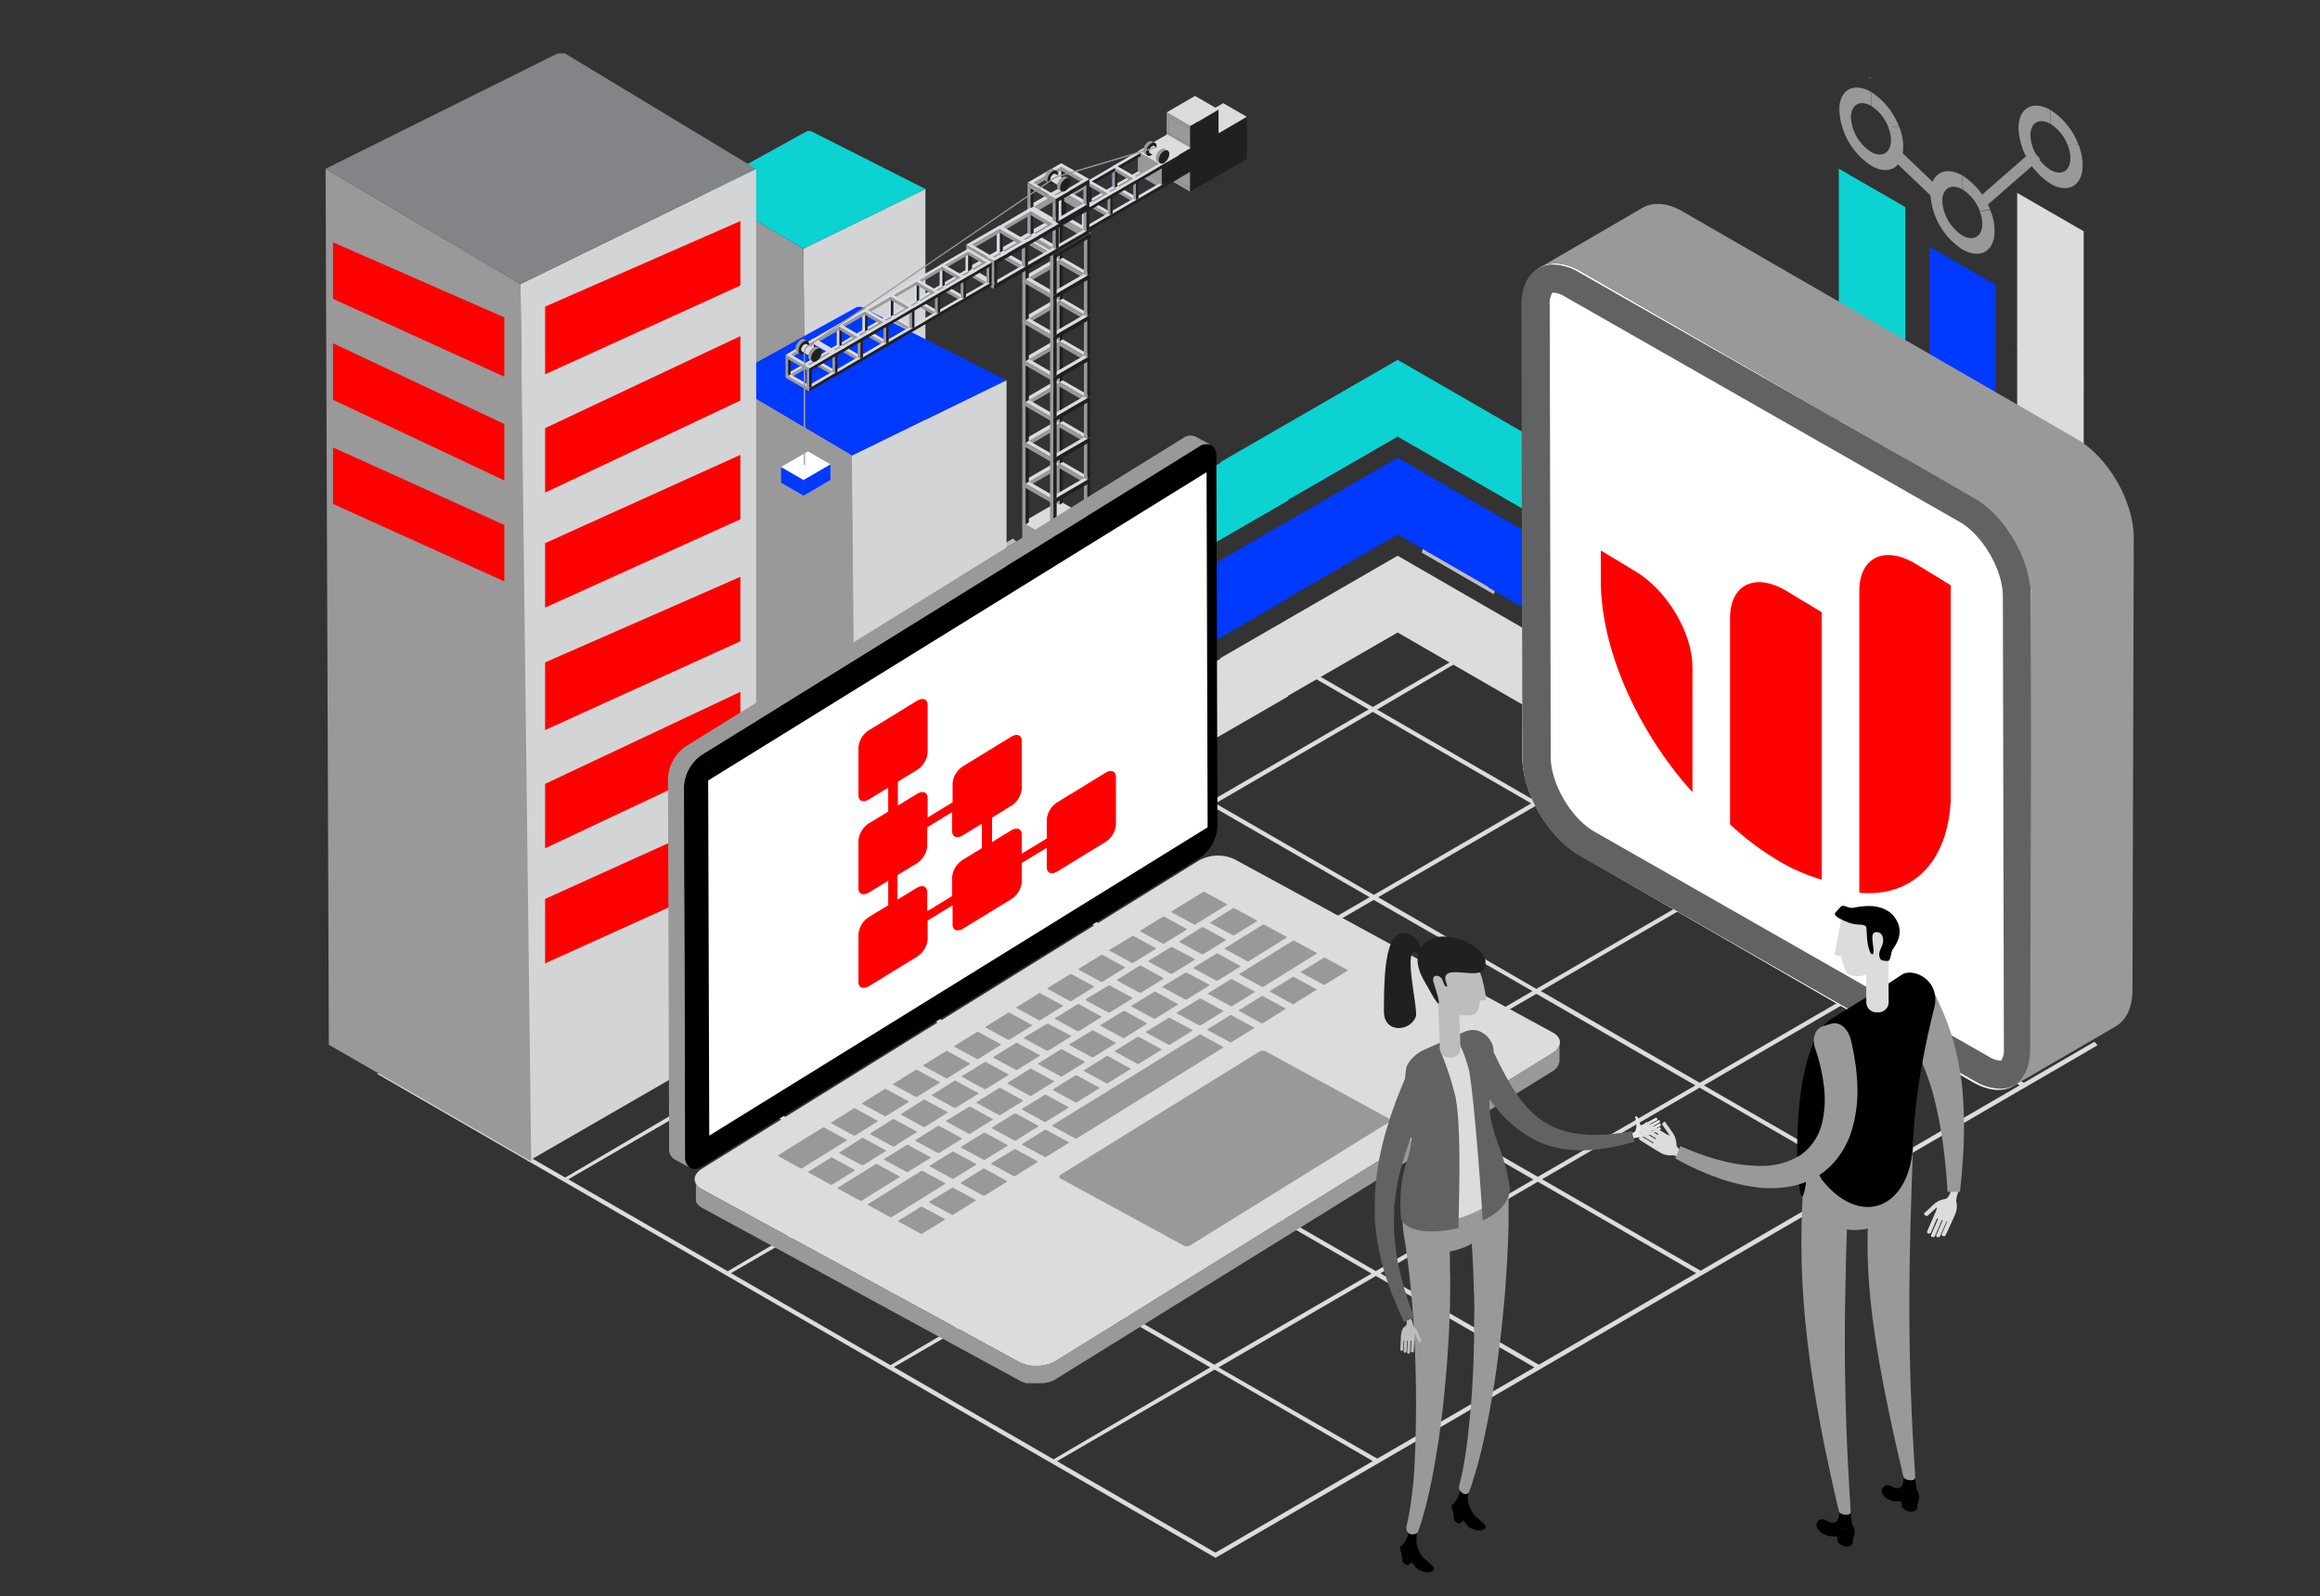<svg id="Layer_1" data-name="Layer 1" xmlns="http://www.w3.org/2000/svg" viewBox="0 0 436 300"><rect x="0" y="0" width="436" height="300" fill="#333333" stroke="none"/><defs><style>.cls-1{fill:#bcbdbe;}.cls-2{fill:#dddbdd;}.cls-3{fill:#0cd2d2;}.cls-4{fill:#0039ff;}.cls-5{fill:#364f91;}.cls-6{fill:#d3d4d6;}.cls-7{fill:#999;}.cls-8{fill:red;}.cls-9{fill:#838487;}.cls-10{fill:#211f20;}.cls-11{fill:#77a7fb;}.cls-12{fill:#fff;}.cls-13{fill:#4385f5;}.cls-14{fill:#3f5ca8;}.cls-15{fill:#5c81c2;}.cls-16{fill:#eb5d47;}.cls-17{fill:#616264;}.cls-18{fill:none;stroke:#999;stroke-miterlimit:10;stroke-width:2.12px;}.cls-19{fill:#e8e8eb;}</style></defs><title>LM + Analytix</title><path class="cls-1" d="M79.71,171.68l7.17,4.14.92-.39L79,170.37A9,9,0,0,1,79.71,171.68Z"/><path class="cls-1" d="M167.21,115.64,191,101.79a8.22,8.22,0,0,1-.61-.57L142.62,129h.21l1.36,0,22.23-12.92,3.61,2.09c.26-.16.52-.32.79-.47Z"/><path class="cls-1" d="M281,110.92l-13.65-7.87c0,.28-.08.56-.14.83l13.51,7.81A7.08,7.08,0,0,1,281,110.92Z"/><path class="cls-2" d="M393.62,195.79l-13.28,7.72-29.77-17.19,26.6-15.64-.65-.36-26.75,15.55-29.86-17.24,24.41-14.36-.68-.36-24.52,14.26L289.35,151l21.86-12.86-.72-.34-21.94,12.74-29.76-17.18,22.95-13.5a5.72,5.72,0,0,1-.35-.56L258,132.88l-13.37-7.72-.79.46,13.37,7.72-29.57,17.18L209.35,140l-.84.44L226.83,151l-29.61,17.21L167.36,151,189.62,138l-.81-.46L166.57,150.5l-5.26-3-1.1.29,5.56,3.21-25.47,14.8a1.51,1.51,0,0,1,.11.22c.08.17.13.35.2.53l26-15.09,29.85,17.24-29.61,17.21L141.11,171c0,.28-.07.57-.12.85l25,14.45-29.57,17.18-26.77-15.46-1,.38L135.65,204l-29.43,17.32L76.18,204l12.89-7.49-.09,0c-1.36.57-2.71,1.09-4,1.59l-9.37,5.5-3.54-2-1.28.18,157.49,90.92.15.09,165.77-96.33C394,196.21,393.79,196,393.62,195.79Zm-74.5-26.7L349,186.33l-29.57,17.18-29.86-17.24ZM257.55,204l-29.61,17.21L198.17,204l29.61-17.21Zm-29-17.65,29.61-17.21L288,186.28l-29.61,17.2Zm-1.44,35.32L197.57,238.8l-29.76-17.18,29.57-17.19Zm.8.46,29.85,17.24L228.22,256.5l-29.85-17.24Zm.79-.46,29.62-17.21,29.85,17.24-29.61,17.2Zm30.41-17.68,29.62-17.2L318.61,204,289,221.18Zm29.42-52.49,29.76,17.18-29.57,17.18L259,168.63ZM258,133.8,287.76,151l-29.57,17.19L228.43,151Zm-30.37,17.65,29.76,17.18-29.61,17.21L198,168.65Zm-30.41,17.67L227,186.3l-29.61,17.21L180.88,194h0l-1-.61,0,0h0l-12.18-7Zm-30.41,17.67,11.36,6.56h0l1.05.6,0,0h0l17.33,10L167,221.16l-22.42-12.95L137.24,204Zm-60,34.86,29.62-17.21,8.55,4.94,21.21,12.24-29.43,17.31Zm30.57,17.64L167,222.08l29.77,17.19-29.44,17.31ZM168,256.94l29.61-17.21L227.43,257,198,274.28Zm60.42,34.88-29.77-17.19,29.62-17.21L258,274.61Zm30.41-17.67L229,257l29.57-17.18L288.36,257Zm30.36-17.65-29.76-17.18L289,222.11l29.76,17.18Zm30.41-17.67L289.8,221.64l29.61-17.21,29.76,17.19ZM350,221.16,320.21,204l29.56-17.18L379.54,204Z"/><path class="cls-1" d="M105.6,151.45,123.9,162l1-.33L106.39,151,133,135.5a12.72,12.72,0,0,1,.62-1.29l-57.29,33.3c.23.17.45.35.67.53Z"/><polygon class="cls-3" points="345.57 89.47 345.57 100.89 345.57 115.44 295.62 86.61 295.62 86.66 262.73 67.67 262.73 67.59 229.4 86.83 229.4 86.97 208.77 98.87 208.77 113.31 242.1 94.06 242.1 93.93 262.73 82.02 262.73 82.1 312.72 110.96 312.72 110.91 345.62 129.9 345.62 129.78 358.07 136.97 358.07 125.55 358.07 108.1 358.07 96.69 345.57 89.47"/><polygon class="cls-2" points="379.09 76.96 379.09 105.82 391.59 113.04 391.59 84.17 379.09 76.96"/><polygon class="cls-2" points="379.09 157.06 379.09 171.62 329.14 142.78 329.14 142.83 312.72 133.35 312.72 133.35 262.73 104.49 262.73 104.41 229.4 123.66 229.4 123.79 208.77 135.69 208.77 150.13 242.1 130.88 242.1 130.75 262.73 118.84 262.73 118.92 296.24 138.27 296.24 138.27 346.24 167.14 346.24 167.09 379.14 186.08 379.14 185.95 391.59 193.14 391.59 181.72 391.59 164.28 391.59 152.86 379.09 145.64 379.09 157.06"/><polygon class="cls-2" points="379.09 143.35 391.59 150.57 391.59 121.7 379.09 114.49 379.09 143.35"/><polygon class="cls-4" points="362.57 143.77 312.72 114.99 312.72 114.94 262.73 86.08 262.73 86 229.4 105.25 229.4 105.38 208.77 117.28 208.77 131.72 242.1 112.47 242.1 112.34 262.73 100.43 262.73 100.51 279.72 110.32 279.72 110.42 329.72 139.29 329.72 139.24 362.61 158.23 362.61 158.1 375.07 165.29 375.07 136.42 362.57 129.21 362.57 143.77"/><polygon class="cls-4" points="362.57 46.34 362.57 55.07 362.57 75.2 362.57 83.94 375.07 91.16 375.07 82.42 375.07 62.29 375.07 53.56 362.57 46.34"/><polygon class="cls-3" points="358.07 67.79 358.07 38.92 345.57 31.71 345.57 60.57 358.07 67.79"/><polygon class="cls-4" points="375.07 153.87 375.07 125.01 362.57 117.79 362.57 146.66 375.07 153.87"/><polygon class="cls-2" points="391.59 134.05 391.59 105.18 379.09 97.97 379.09 126.83 391.59 134.05"/><polygon class="cls-2" points="391.59 72.33 391.59 43.47 379.09 36.25 379.09 65.11 391.59 72.33"/><polygon class="cls-4" points="362.57 74.98 362.57 83.72 362.57 103.85 362.57 112.58 375.07 119.8 375.07 111.07 375.07 90.93 375.07 82.2 362.57 74.98"/><polygon class="cls-4" points="362.57 88.55 362.57 97.28 362.57 117.41 362.57 126.14 375.07 133.36 375.07 124.63 375.07 104.49 375.07 95.76 362.57 88.55"/><polygon class="cls-3" points="358.07 96.43 358.07 67.57 345.57 60.35 345.57 89.22 358.07 96.43"/><polygon class="cls-2" points="391.59 100.98 391.59 72.11 379.09 64.89 379.09 93.76 391.59 100.98"/><polygon class="cls-5" points="351.81 14.63 351.44 14.84 351.07 14.63 351.44 14.41 351.81 14.63"/><polygon class="cls-6" points="151.69 132.14 173.92 119.3 173.92 35.53 150.98 46.74 151.69 132.14"/><polygon class="cls-7" points="132.33 120.77 152.03 132.14 150.98 46.74 132.02 35.51 132.33 120.77"/><path class="cls-3" d="M151,46.74l22.94-11.21L152.43,24.66a2.1,2.1,0,0,0-.79,0L132,35.51Z"/><path class="cls-4" d="M160.13,85.66l29-14.19L162,57.72a2.8,2.8,0,0,0-1,0L136.12,71.46Z"/><polygon class="cls-7" points="136.52 179.36 161.45 193.76 160.13 85.66 136.12 71.45 136.52 179.36"/><polygon class="cls-6" points="99.18 218.31 142.11 193.53 142.11 31.75 97.82 53.39 99.18 218.31"/><polygon class="cls-7" points="61.8 196.36 99.83 218.31 97.82 53.39 61.19 31.72 61.8 196.36"/><polygon class="cls-8" points="102.44 70.35 139.14 53.66 139.14 41.55 102.44 57.63 102.44 70.35"/><polygon class="cls-8" points="102.44 92.58 139.14 75.28 139.14 63.17 102.44 80.47 102.44 92.58"/><polygon class="cls-8" points="102.44 114.2 139.14 97.6 139.14 85.49 102.44 102.09 102.44 114.2"/><polygon class="cls-8" points="102.44 137.21 139.14 120.52 139.14 108.41 102.44 124.5 102.44 137.21"/><polygon class="cls-8" points="102.44 159.44 139.14 142.14 139.14 130.03 102.44 147.33 102.44 159.44"/><polygon class="cls-8" points="102.44 181.06 139.14 164.46 139.14 152.35 102.44 168.95 102.44 181.06"/><polygon class="cls-8" points="94.78 70.81 62.58 56.17 62.58 45.54 94.78 59.65 94.78 70.81"/><polygon class="cls-8" points="94.78 90.31 62.58 75.14 62.58 64.51 94.78 79.69 94.78 90.31"/><polygon class="cls-8" points="94.78 109.28 62.58 94.72 62.58 84.09 94.78 98.66 94.78 109.28"/><path class="cls-9" d="M97.82,53.39l44.29-21.64L106.24,10.08a4.31,4.31,0,0,0-1.52,0L61.19,31.72Z"/><polygon class="cls-2" points="229.88 19.39 228.42 20.24 224.58 18.03 219.26 21.12 223.7 23.69 223.94 23.55 225.16 22.84 229 25.05 229.24 24.92 234.32 21.96 229.88 19.39"/><polygon class="cls-7" points="223.69 27.44 223.69 28.07 219.24 25.5 219.24 24.88 223.69 27.44"/><polygon class="cls-7" points="219.72 22 219.72 25.15 219.24 24.88 219.25 21.72 219.72 22"/><polygon class="cls-7" points="223.7 23.69 223.7 24.32 219.25 21.75 219.26 21.12 223.7 23.69"/><polygon class="cls-7" points="223.69 24.29 223.68 27.45 219.72 25.15 219.72 22 223.69 24.29"/><path class="cls-2" d="M219.34,25.25l4.44,2.57-5.08,2.95-.24.14L214,28.35Z"/><polygon class="cls-7" points="223.69 35.41 223.69 36.04 219.24 33.47 219.24 32.84 223.69 35.41"/><polygon class="cls-7" points="223.69 32.26 223.68 35.41 219.72 33.12 219.72 29.96 223.69 32.26"/><polygon class="cls-7" points="218.45 34.67 218.44 35.3 214 32.73 214 32.1 218.45 34.67"/><polygon class="cls-7" points="218.46 30.91 218.46 31.54 214.01 28.97 214.02 28.35 218.46 30.91"/><polygon class="cls-7" points="217.96 34.4 217.96 35.02 214.47 33.01 214.47 32.38 217.96 34.4"/><polygon class="cls-7" points="214.48 29.23 214.47 32.38 213.99 32.11 214 28.95 214.48 29.23"/><polygon class="cls-7" points="218.45 31.52 218.44 34.67 214.48 32.38 214.49 29.22 218.45 31.52"/><polygon class="cls-7" points="217.97 30.64 217.97 31.27 214.48 29.25 214.49 28.63 217.97 30.64"/><path class="cls-10" d="M234.32,22.59V22l-5.08,3L229,25v-.26h0v-.44h0V21.23h0v-.63l-5.08,3-.24.14v.59h0v3.16h0v.44l-5,2.89-.24.14v.6h0v3.15h0v.63l.23-.14,5-2.91h0l.11-.06-.11.07v3.16h0V36l.23-.14L229,33v0l.24-.14,5.09-3v-.63h0V26.1h0v-.39h0V22.59ZM229,29.18l-.26.15h0l.26-.15Z"/><polygon class="cls-7" points="197.73 124.45 197.73 126.21 181.63 116.91 181.63 115.16 197.73 124.45"/><polygon class="cls-10" points="197.73 124.45 197.73 126.21 215.43 115.83 215.43 114.08 197.73 124.45"/><path class="cls-2" d="M199.33,104.78l16.1,9.3L198.6,124l-.87.5-16.1-9.29Z"/><polygon class="cls-10" points="197.88 115.57 197.73 122.99 213.03 114.03 206.05 109.91 197.88 115.57"/><polygon class="cls-7" points="192.51 109.86 183.84 114.98 197.73 122.99 197.88 115.57 192.51 109.86"/><polygon class="cls-7" points="197.96 113.17 197.96 115.62 191.14 111.68 191.15 109.24 197.96 113.17"/><polygon class="cls-10" points="197.96 113.17 197.96 115.62 206.12 110.88 206.12 108.43 197.96 113.17"/><path class="cls-11" d="M199.3,104.5l6.82,3.93-7.8,4.53-.36.21-6.81-3.93Z"/><polygon class="cls-7" points="197.96 110.85 197.96 113.29 191.14 109.36 191.15 106.91 197.96 110.85"/><polygon class="cls-10" points="197.96 110.85 197.96 113.29 206.12 108.55 206.12 106.11 197.96 110.85"/><path class="cls-2" d="M199.3,102.17l6.82,3.93-7.8,4.53-.36.22-6.81-3.94Z"/><polygon class="cls-4" points="151.01 91.64 151.01 93.16 146.79 90.72 146.79 89.21 151.01 91.64"/><polygon class="cls-4" points="151.01 91.64 151.01 93.16 156.06 90.22 156.06 88.71 151.01 91.64"/><polygon class="cls-4" points="151.01 90.2 151.01 91.72 146.79 89.28 146.79 87.77 151.01 90.2"/><polygon class="cls-4" points="151.01 90.2 151.01 91.72 156.06 88.78 156.06 87.27 151.01 90.2"/><path class="cls-12" d="M151.84,84.84l4.22,2.43-4.82,2.8-.23.13-4.22-2.43Z"/><polygon class="cls-13" points="203.69 105.23 203.69 106.06 199.1 103.41 199.11 102.59 203.69 105.23"/><polygon class="cls-14" points="199.11 102.59 199.1 103.41 193.36 106.75 193.36 105.93 199.11 102.59"/><polygon class="cls-7" points="197.95 109.3 197.95 110.13 192.1 106.75 192.11 105.93 197.95 109.3"/><polygon class="cls-10" points="198.26 109.12 197.95 109.3 197.95 110.13 198.26 109.94 204.94 106.06 204.94 105.23 198.26 109.12"/><path class="cls-11" d="M199.1,101.86l5.84,3.37-6.68,3.89-.31.18-5.84-3.37ZM198,108.57l5.74-3.34-4.58-2.64-5.75,3.34,4.59,2.64Z"/><polygon class="cls-14" points="193.36 98.89 193.35 105.93 192.73 106.29 192.74 99.25 193.36 98.89"/><polygon class="cls-7" points="197.54 102.09 197.53 109.14 192.11 105.93 192.12 98.89 197.54 102.09"/><polygon class="cls-5" points="193.36 98.89 192.74 99.25 192.12 98.89 192.74 98.53 193.36 98.89"/><polygon class="cls-14" points="199.74 95.18 199.73 102.23 199.11 102.59 199.12 95.55 199.74 95.18"/><polygon class="cls-13" points="199.12 95.55 199.11 102.59 198.48 102.23 198.49 95.18 199.12 95.55"/><polygon class="cls-5" points="199.74 95.18 199.12 95.55 198.49 95.18 199.11 94.82 199.74 95.18"/><polygon class="cls-10" points="204.49 98.5 204.42 105.71 197.95 109.31 197.96 102.26 204.49 98.5"/><polygon class="cls-7" points="197.96 102.26 197.95 109.31 197.33 108.95 197.34 101.9 197.96 102.26"/><polygon class="cls-5" points="198.58 101.9 197.96 102.26 197.34 101.9 197.96 101.54 198.58 101.9"/><polygon class="cls-10" points="204.95 98.2 204.94 105.24 204.32 105.6 204.33 98.56 204.95 98.2"/><polygon class="cls-5" points="204.95 98.2 204.33 98.56 203.71 98.2 204.33 97.84 204.95 98.2"/><polygon class="cls-13" points="203.69 97.51 203.69 98.33 199.1 95.69 199.11 94.86 203.69 97.51"/><polygon class="cls-14" points="199.11 94.86 199.1 95.69 193.36 99.02 193.36 98.2 199.11 94.86"/><polygon class="cls-7" points="197.95 101.57 197.95 102.4 192.1 99.02 192.11 98.2 197.95 101.57"/><polygon class="cls-10" points="198.26 101.39 197.95 101.57 197.95 102.4 198.26 102.22 204.94 98.33 204.94 97.51 198.26 101.39"/><path class="cls-2" d="M199.1,94.13l5.84,3.38-6.68,3.88-.31.18-5.84-3.37Z"/><polygon class="cls-10" points="193.36 91.16 193.35 98.2 192.73 98.56 192.74 91.52 193.36 91.16"/><polygon class="cls-7" points="192.74 91.52 192.73 98.56 192.11 98.2 192.12 91.16 192.74 91.52"/><polygon class="cls-5" points="193.36 91.16 192.74 91.52 192.12 91.16 192.74 90.8 193.36 91.16"/><polygon class="cls-10" points="199.74 87.46 199.73 94.5 199.11 94.86 199.12 87.82 199.74 87.46"/><polygon class="cls-7" points="199.12 87.82 199.11 94.86 198.48 94.5 198.49 87.46 199.12 87.82"/><polygon class="cls-5" points="199.74 87.46 199.12 87.82 198.49 87.46 199.11 87.1 199.74 87.46"/><polygon class="cls-10" points="198.58 94.18 198.57 101.22 197.95 101.58 197.96 94.54 198.58 94.18"/><polygon class="cls-7" points="197.96 94.54 197.95 101.58 197.33 101.22 197.34 94.18 197.96 94.54"/><polygon class="cls-5" points="198.58 94.18 197.96 94.54 197.34 94.18 197.96 93.81 198.58 94.18"/><polygon class="cls-10" points="204.95 90.47 204.94 97.51 204.32 97.87 204.33 90.83 204.95 90.47"/><polygon class="cls-7" points="204.33 90.83 204.32 97.87 203.7 97.51 203.71 90.47 204.33 90.83"/><polygon class="cls-5" points="204.95 90.47 204.33 90.83 203.71 90.47 204.33 90.11 204.95 90.47"/><polygon class="cls-7" points="203.69 89.83 203.69 90.66 199.1 88.01 199.11 87.19 203.69 89.83"/><polygon class="cls-7" points="199.11 87.19 199.1 88.01 193.36 91.35 193.36 90.52 199.11 87.19"/><polygon class="cls-7" points="197.95 93.9 197.95 94.72 192.1 91.35 192.11 90.52 197.95 93.9"/><polygon class="cls-10" points="198.26 93.72 197.95 93.9 197.95 94.72 198.26 94.54 204.94 90.66 204.94 89.83 198.26 93.72"/><path class="cls-2" d="M199.1,86.46l5.84,3.37-6.68,3.89-.31.18-5.84-3.38ZM198,93.17l5.74-3.34-4.58-2.64-5.75,3.33L198,93.17Z"/><polygon class="cls-10" points="193.36 83.49 193.35 90.53 192.73 90.89 192.74 83.85 193.36 83.49"/><polygon class="cls-7" points="192.74 83.85 192.73 90.89 192.11 90.53 192.12 83.49 192.74 83.85"/><polygon class="cls-5" points="193.36 83.49 192.74 83.85 192.12 83.49 192.74 83.13 193.36 83.49"/><polygon class="cls-10" points="199.74 79.78 199.73 86.83 199.11 87.19 199.12 80.14 199.74 79.78"/><polygon class="cls-7" points="199.12 80.14 199.11 87.19 198.48 86.83 198.49 79.78 199.12 80.14"/><polygon class="cls-5" points="199.74 79.78 199.12 80.14 198.49 79.78 199.11 79.42 199.74 79.78"/><polygon class="cls-10" points="198.58 86.5 198.57 93.55 197.95 93.91 197.96 86.86 198.58 86.5"/><polygon class="cls-7" points="197.96 86.86 197.95 93.91 197.33 93.55 197.34 86.5 197.96 86.86"/><polygon class="cls-5" points="198.58 86.5 197.96 86.86 197.34 86.5 197.96 86.14 198.58 86.5"/><polygon class="cls-10" points="204.95 82.8 204.94 89.84 204.32 90.2 204.33 83.16 204.95 82.8"/><polygon class="cls-7" points="204.33 83.16 204.32 90.2 203.7 89.84 203.71 82.8 204.33 83.16"/><polygon class="cls-5" points="204.95 82.8 204.33 83.16 203.71 82.8 204.33 82.44 204.95 82.8"/><polygon class="cls-7" points="203.69 82.16 203.69 82.98 199.1 80.34 199.11 79.51 203.69 82.16"/><polygon class="cls-7" points="199.11 79.51 199.1 80.34 193.36 83.68 193.36 82.85 199.11 79.51"/><polygon class="cls-7" points="197.95 86.22 197.95 87.05 192.1 83.68 192.11 82.85 197.95 86.22"/><polygon class="cls-10" points="198.26 86.04 197.95 86.22 197.95 87.05 198.26 86.87 204.94 82.98 204.94 82.16 198.26 86.04"/><path class="cls-2" d="M199.1,78.78l5.84,3.38L198.26,86l-.31.18-5.84-3.37ZM198,85.5l5.74-3.34-4.58-2.65-5.75,3.34L198,85.5Z"/><polygon class="cls-10" points="193.36 75.81 193.35 82.86 192.73 83.22 192.74 76.17 193.36 75.81"/><polygon class="cls-7" points="192.74 76.17 192.73 83.22 192.11 82.86 192.12 75.81 192.74 76.17"/><polygon class="cls-5" points="193.36 75.81 192.74 76.17 192.12 75.81 192.74 75.45 193.36 75.81"/><polygon class="cls-10" points="199.74 72.11 199.73 79.15 199.11 79.51 199.12 72.47 199.74 72.11"/><polygon class="cls-7" points="199.12 72.47 199.11 79.51 198.48 79.15 198.49 72.11 199.12 72.47"/><polygon class="cls-5" points="199.74 72.11 199.12 72.47 198.49 72.11 199.11 71.75 199.74 72.11"/><polygon class="cls-10" points="198.58 78.83 198.57 85.87 197.95 86.23 197.96 79.19 198.58 78.83"/><polygon class="cls-7" points="197.96 79.19 197.95 86.23 197.33 85.87 197.34 78.83 197.96 79.19"/><polygon class="cls-5" points="198.58 78.83 197.96 79.19 197.34 78.83 197.96 78.47 198.58 78.83"/><polygon class="cls-10" points="204.95 75.12 204.94 82.16 204.32 82.53 204.33 75.48 204.95 75.12"/><polygon class="cls-7" points="204.33 75.48 204.32 82.53 203.7 82.16 203.71 75.12 204.33 75.48"/><polygon class="cls-5" points="204.95 75.12 204.33 75.48 203.71 75.12 204.33 74.76 204.95 75.12"/><polygon class="cls-7" points="203.69 74.48 203.69 75.31 199.1 72.66 199.11 71.84 203.69 74.48"/><polygon class="cls-7" points="199.11 71.84 199.1 72.66 193.36 76 193.36 75.18 199.11 71.84"/><polygon class="cls-7" points="197.95 78.55 197.95 79.38 192.1 76 192.11 75.18 197.95 78.55"/><polygon class="cls-10" points="198.26 78.37 197.95 78.55 197.95 79.38 198.26 79.19 204.94 75.31 204.94 74.48 198.26 78.37"/><path class="cls-2" d="M199.1,71.11l5.84,3.37-6.68,3.89-.31.18-5.84-3.37ZM198,77.82l5.74-3.34-4.58-2.64-5.75,3.34L198,77.82Z"/><polygon class="cls-10" points="193.36 68.14 193.35 75.18 192.73 75.54 192.74 68.5 193.36 68.14"/><polygon class="cls-7" points="192.74 68.5 192.73 75.54 192.11 75.18 192.12 68.14 192.74 68.5"/><polygon class="cls-5" points="193.36 68.14 192.74 68.5 192.12 68.14 192.74 67.78 193.36 68.14"/><polygon class="cls-10" points="199.74 64.44 199.73 71.48 199.11 71.84 199.12 64.8 199.74 64.44"/><polygon class="cls-7" points="199.12 64.8 199.11 71.84 198.48 71.48 198.49 64.44 199.12 64.8"/><polygon class="cls-5" points="199.74 64.44 199.12 64.8 198.49 64.44 199.11 64.07 199.74 64.44"/><polygon class="cls-10" points="198.58 71.15 198.57 78.2 197.95 78.56 197.96 71.51 198.58 71.15"/><polygon class="cls-7" points="197.96 71.51 197.95 78.56 197.33 78.2 197.34 71.15 197.96 71.51"/><polygon class="cls-5" points="198.58 71.15 197.96 71.51 197.34 71.15 197.96 70.79 198.58 71.15"/><polygon class="cls-10" points="204.95 67.45 204.94 74.49 204.32 74.85 204.33 67.81 204.95 67.45"/><polygon class="cls-7" points="204.33 67.81 204.32 74.85 203.7 74.49 203.71 67.45 204.33 67.81"/><polygon class="cls-5" points="204.95 67.45 204.33 67.81 203.71 67.45 204.33 67.09 204.95 67.45"/><polygon class="cls-7" points="203.69 66.81 203.69 67.64 199.1 64.99 199.11 64.16 203.69 66.81"/><polygon class="cls-7" points="199.11 64.16 199.1 64.99 193.36 68.33 193.36 67.5 199.11 64.16"/><polygon class="cls-7" points="197.95 70.88 197.95 71.7 192.1 68.33 192.11 67.5 197.95 70.88"/><polygon class="cls-10" points="198.26 70.69 197.95 70.88 197.95 71.7 198.26 71.52 204.94 67.64 204.94 66.81 198.26 70.69"/><path class="cls-2" d="M199.1,63.44l5.84,3.37-6.68,3.88-.31.18-5.84-3.37ZM198,70.15l5.74-3.34-4.58-2.65-5.75,3.34L198,70.15Z"/><polygon class="cls-10" points="193.36 60.46 193.35 67.51 192.73 67.87 192.74 60.83 193.36 60.46"/><polygon class="cls-7" points="192.74 60.83 192.73 67.87 192.11 67.51 192.12 60.46 192.74 60.83"/><polygon class="cls-5" points="193.36 60.46 192.74 60.83 192.12 60.46 192.74 60.1 193.36 60.46"/><polygon class="cls-10" points="199.74 56.76 199.73 63.8 199.11 64.16 199.12 57.12 199.74 56.76"/><polygon class="cls-7" points="199.12 57.12 199.11 64.16 198.48 63.8 198.49 56.76 199.12 57.12"/><polygon class="cls-5" points="199.74 56.76 199.12 57.12 198.49 56.76 199.11 56.4 199.74 56.76"/><polygon class="cls-10" points="198.58 63.48 198.57 70.52 197.95 70.88 197.96 63.84 198.58 63.48"/><polygon class="cls-7" points="197.96 63.84 197.95 70.88 197.33 70.52 197.34 63.48 197.96 63.84"/><polygon class="cls-5" points="198.58 63.48 197.96 63.84 197.34 63.48 197.96 63.12 198.58 63.48"/><polygon class="cls-10" points="204.95 59.77 204.94 66.82 204.32 67.18 204.33 60.13 204.95 59.77"/><polygon class="cls-7" points="204.33 60.13 204.32 67.18 203.7 66.82 203.71 59.77 204.33 60.13"/><polygon class="cls-5" points="204.95 59.77 204.33 60.13 203.71 59.77 204.33 59.41 204.95 59.77"/><polygon class="cls-7" points="203.69 59.14 203.69 59.96 199.1 57.31 199.11 56.49 203.69 59.14"/><polygon class="cls-7" points="199.11 56.49 199.1 57.31 193.36 60.65 193.36 59.83 199.11 56.49"/><polygon class="cls-7" points="197.95 63.2 197.95 64.03 192.1 60.65 192.11 59.83 197.95 63.2"/><polygon class="cls-10" points="198.26 63.02 197.95 63.2 197.95 64.03 198.26 63.84 204.94 59.96 204.94 59.14 198.26 63.02"/><path class="cls-2" d="M199.1,55.76l5.84,3.38L198.26,63l-.31.18-5.84-3.37ZM198,62.47l5.74-3.33-4.58-2.65-5.75,3.34L198,62.47Z"/><polygon class="cls-10" points="193.36 52.79 193.35 59.83 192.73 60.19 192.74 53.15 193.36 52.79"/><polygon class="cls-7" points="192.74 53.15 192.73 60.19 192.11 59.83 192.12 52.79 192.74 53.15"/><polygon class="cls-5" points="193.36 52.79 192.74 53.15 192.12 52.79 192.74 52.43 193.36 52.79"/><polygon class="cls-10" points="199.74 49.09 199.73 56.13 199.11 56.49 199.12 49.45 199.74 49.09"/><polygon class="cls-7" points="199.12 49.45 199.11 56.49 198.48 56.13 198.49 49.09 199.12 49.45"/><polygon class="cls-5" points="199.74 49.09 199.12 49.45 198.49 49.09 199.11 48.73 199.74 49.09"/><polygon class="cls-10" points="198.58 55.8 198.57 62.85 197.95 63.21 197.96 56.17 198.58 55.8"/><polygon class="cls-7" points="197.96 56.17 197.95 63.21 197.33 62.85 197.34 55.8 197.96 56.17"/><polygon class="cls-5" points="198.58 55.8 197.96 56.17 197.34 55.8 197.96 55.44 198.58 55.8"/><polygon class="cls-10" points="204.95 52.1 204.94 59.14 204.32 59.5 204.33 52.46 204.95 52.1"/><polygon class="cls-7" points="204.33 52.46 204.32 59.5 203.7 59.14 203.71 52.1 204.33 52.46"/><polygon class="cls-5" points="204.95 52.1 204.33 52.46 203.71 52.1 204.33 51.74 204.95 52.1"/><polygon class="cls-7" points="203.69 51.46 203.69 52.29 199.1 49.64 199.11 48.81 203.69 51.46"/><polygon class="cls-7" points="199.11 48.81 199.1 49.64 193.36 52.98 193.36 52.15 199.11 48.81"/><polygon class="cls-7" points="197.95 55.53 197.95 56.35 192.1 52.98 192.11 52.15 197.95 55.53"/><polygon class="cls-10" points="198.26 55.34 197.95 55.53 197.95 56.35 198.26 56.17 204.94 52.29 204.94 51.46 198.26 55.34"/><path class="cls-2" d="M199.1,48.09l5.84,3.37-6.68,3.88-.31.19-5.84-3.38ZM198,54.8l5.74-3.34-4.58-2.65-5.75,3.34L198,54.8Z"/><polygon class="cls-10" points="193.36 45.12 193.35 52.16 192.73 52.52 192.74 45.48 193.36 45.12"/><polygon class="cls-7" points="192.74 45.48 192.73 52.52 192.11 52.16 192.12 45.12 192.74 45.48"/><polygon class="cls-5" points="193.36 45.12 192.74 45.48 192.12 45.12 192.74 44.76 193.36 45.12"/><polygon class="cls-10" points="199.74 41.41 199.73 48.45 199.11 48.82 199.12 41.77 199.74 41.41"/><polygon class="cls-7" points="199.12 41.77 199.11 48.82 198.48 48.45 198.49 41.41 199.12 41.77"/><polygon class="cls-5" points="199.74 41.41 199.12 41.77 198.49 41.41 199.11 41.05 199.74 41.41"/><polygon class="cls-10" points="198.58 48.13 198.57 55.17 197.95 55.53 197.96 48.49 198.58 48.13"/><polygon class="cls-7" points="197.96 48.49 197.95 55.53 197.33 55.17 197.34 48.13 197.96 48.49"/><polygon class="cls-5" points="198.58 48.13 197.96 48.49 197.34 48.13 197.96 47.77 198.58 48.13"/><polygon class="cls-10" points="204.95 44.42 204.94 51.47 204.32 51.83 204.33 44.78 204.95 44.42"/><polygon class="cls-7" points="204.33 44.78 204.32 51.83 203.7 51.47 203.71 44.42 204.33 44.78"/><polygon class="cls-5" points="204.95 44.42 204.33 44.78 203.71 44.42 204.33 44.06 204.95 44.42"/><polygon class="cls-7" points="203.69 43.79 203.69 44.61 199.1 41.97 199.11 41.14 203.69 43.79"/><polygon class="cls-14" points="199.11 41.14 199.1 41.97 193.36 45.3 193.36 44.48 199.11 41.14"/><polygon class="cls-7" points="197.95 47.85 197.95 48.68 192.1 45.3 192.11 44.48 197.95 47.85"/><polygon class="cls-10" points="198.26 47.67 197.95 47.85 197.95 48.68 198.26 48.5 204.94 44.61 204.94 43.79 198.26 47.67"/><path class="cls-2" d="M199.1,40.41l5.84,3.38-6.68,3.88-.31.18-5.84-3.37ZM198,47.13l5.74-3.34-4.58-2.65-5.75,3.34L198,47.13Z"/><polygon class="cls-14" points="220.06 29.8 220.05 32.96 219.58 33.23 219.59 30.08 220.06 29.8"/><polygon class="cls-13" points="219.59 30.08 219.58 33.23 219.11 32.96 219.12 29.8 219.59 30.08"/><polygon class="cls-5" points="220.06 29.8 219.59 30.08 219.12 29.8 219.59 29.53 220.06 29.8"/><polygon class="cls-14" points="219.19 29.68 219.19 30.3 214.82 32.84 214.83 32.21 219.19 29.68"/><polygon class="cls-13" points="218.31 34.78 218.31 35.41 213.87 32.84 213.87 32.21 218.31 34.78"/><polygon class="cls-14" points="214.83 29.06 214.82 32.22 214.35 32.49 214.36 29.34 214.83 29.06"/><polygon class="cls-13" points="214.36 29.34 214.35 32.49 213.87 32.22 213.88 29.06 214.36 29.34"/><polygon class="cls-5" points="214.83 29.06 214.36 29.34 213.88 29.06 214.35 28.79 214.83 29.06"/><polygon class="cls-14" points="218.8 31.36 218.79 34.51 218.31 34.78 218.32 31.63 218.8 31.36"/><polygon class="cls-13" points="218.32 31.63 218.31 34.78 217.84 34.51 217.85 31.36 218.32 31.63"/><polygon class="cls-5" points="218.8 31.36 218.32 31.63 217.85 31.36 218.32 31.08 218.8 31.36"/><polygon class="cls-13" points="218.33 31.03 218.33 31.65 213.89 29.09 213.89 28.46 218.33 31.03"/><polygon class="cls-10" points="218.57 30.89 218.33 31.03 218.33 31.65 218.56 31.52 221.56 29.79 221.56 29.16 218.57 30.89"/><polygon class="cls-10" points="218.57 34.61 218.33 34.75 218.33 35.37 218.56 35.24 221.56 33.51 221.56 32.88 218.57 34.61"/><path class="cls-2" d="M217.12,26.62l4.45,2.56-3,1.71-.24.14-4.44-2.57Z"/><polygon class="cls-7" points="217.82 34.51 217.82 35.13 214.34 33.12 214.34 32.49 217.82 34.51"/><polygon class="cls-7" points="214.34 32.49 214.34 33.12 209.97 35.66 209.97 35.03 214.34 32.49"/><polygon class="cls-13" points="213.46 37.59 213.46 38.22 209.02 35.66 209.02 35.03 213.46 37.59"/><polygon class="cls-10" points="213.7 37.46 213.46 37.59 213.46 38.22 213.7 38.09 218.78 35.13 218.78 34.51 213.7 37.46"/><path class="cls-2" d="M214.34,31.94l4.44,2.56-5.08,3-.24.14L209,35Zm-.88,5.1,4.36-2.54-3.48-2L210,35l3.49,2Z"/><polygon class="cls-14" points="209.97 31.88 209.97 35.03 209.49 35.31 209.5 32.16 209.97 31.88"/><polygon class="cls-13" points="209.5 32.16 209.49 35.31 209.02 35.03 209.03 31.88 209.5 32.16"/><polygon class="cls-5" points="209.97 31.88 209.5 32.16 209.03 31.88 209.5 31.61 209.97 31.88"/><polygon class="cls-14" points="214.82 29.07 214.81 32.22 214.34 32.49 214.35 29.34 214.82 29.07"/><polygon class="cls-7" points="214.35 29.34 214.34 32.49 213.87 32.22 213.87 29.07 214.35 29.34"/><polygon class="cls-5" points="214.82 29.07 214.35 29.34 213.87 29.07 214.34 28.79 214.82 29.07"/><polygon class="cls-14" points="213.94 34.17 213.94 37.33 213.46 37.6 213.47 34.45 213.94 34.17"/><polygon class="cls-13" points="213.47 34.45 213.46 37.6 212.99 37.33 213 34.17 213.47 34.45"/><polygon class="cls-5" points="213.94 34.17 213.47 34.45 213 34.17 213.47 33.9 213.94 34.17"/><polygon class="cls-10" points="221.57 29.78 221.56 32.93 218.3 34.78 218.31 31.63 221.57 29.78"/><polygon class="cls-7" points="218.31 31.63 218.3 34.78 214.35 32.49 214.36 29.34 218.31 31.63"/><polygon class="cls-5" points="218.78 31.36 218.31 31.63 217.84 31.36 218.31 31.08 218.78 31.36"/><polygon class="cls-7" points="217.84 30.75 217.84 31.38 214.35 29.37 214.36 28.74 217.84 30.75"/><polygon class="cls-10" points="214.36 28.74 214.35 29.37 209.99 31.91 209.99 31.28 214.36 28.74"/><polygon class="cls-13" points="213.48 33.84 213.47 34.47 209.03 31.91 209.03 31.28 213.48 33.84"/><polygon class="cls-10" points="213.71 33.71 213.48 33.84 213.47 34.47 213.71 34.33 218.79 31.38 218.79 30.75 213.71 33.71"/><path class="cls-2" d="M214.35,28.19l4.44,2.56-5.08,3-.23.13L209,31.28Zm-.88,5.1,4.37-2.54-3.48-2L210,31.28l3.48,2Z"/><polygon class="cls-7" points="212.99 37.31 212.99 37.94 209.51 35.93 209.51 35.3 212.99 37.31"/><polygon class="cls-7" points="209.51 35.3 209.51 35.93 205.14 38.47 205.14 37.84 209.51 35.3"/><polygon class="cls-13" points="208.63 40.4 208.63 41.03 204.19 38.47 204.19 37.84 208.63 40.4"/><polygon class="cls-10" points="208.87 40.26 208.63 40.4 208.63 41.03 208.87 40.89 213.94 37.94 213.95 37.31 208.87 40.26"/><path class="cls-2" d="M209.51,34.75,214,37.31l-5.08,2.95-.24.14-4.44-2.56Zm-.88,5.1L213,37.31l-3.48-2-4.37,2.54,3.49,2Z"/><polygon class="cls-14" points="205.14 34.69 205.14 37.84 204.66 38.12 204.67 34.96 205.14 34.69"/><polygon class="cls-13" points="204.67 34.96 204.66 38.12 204.19 37.84 204.2 34.69 204.67 34.96"/><polygon class="cls-5" points="205.14 34.69 204.67 34.96 204.2 34.69 204.67 34.41 205.14 34.69"/><polygon class="cls-10" points="209.99 31.87 209.98 35.03 209.51 35.3 209.52 32.15 209.99 31.87"/><polygon class="cls-7" points="209.52 32.15 209.51 35.3 209.03 35.03 209.04 31.87 209.52 32.15"/><polygon class="cls-5" points="209.99 31.87 209.52 32.15 209.04 31.87 209.51 31.6 209.99 31.87"/><polygon class="cls-14" points="209.11 36.98 209.1 40.13 208.63 40.41 208.64 37.26 209.11 36.98"/><polygon class="cls-13" points="208.64 37.26 208.63 40.41 208.16 40.13 208.17 36.98 208.64 37.26"/><polygon class="cls-5" points="209.11 36.98 208.64 37.26 208.17 36.98 208.64 36.71 209.11 36.98"/><polygon class="cls-10" points="213.95 34.16 213.95 37.32 213.47 37.59 213.48 34.44 213.95 34.16"/><polygon class="cls-7" points="213.48 34.44 213.47 37.59 213 37.32 213.01 34.16 213.48 34.44"/><polygon class="cls-5" points="213.95 34.16 213.48 34.44 213.01 34.16 213.48 33.89 213.95 34.16"/><polygon class="cls-7" points="213.01 33.56 213.01 34.19 209.52 32.18 209.53 31.55 213.01 33.56"/><polygon class="cls-10" points="209.53 31.55 209.52 32.18 205.16 34.72 205.16 34.09 209.53 31.55"/><polygon class="cls-13" points="208.65 36.65 208.64 37.28 204.2 34.72 204.21 34.09 208.65 36.65"/><polygon class="cls-10" points="208.88 36.51 208.65 36.65 208.64 37.28 208.88 37.14 213.96 34.19 213.96 33.56 208.88 36.51"/><path class="cls-2" d="M209.52,31,214,33.56l-5.08,2.95-.23.14-4.45-2.56Zm-.88,5.1L213,33.56l-3.48-2-4.37,2.54,3.48,2Z"/><polygon class="cls-7" points="208.16 40.12 208.16 40.75 204.67 38.74 204.68 38.11 208.16 40.12"/><polygon class="cls-14" points="204.68 38.11 204.67 38.74 200.31 41.28 200.31 40.65 204.68 38.11"/><polygon class="cls-13" points="203.8 43.21 203.79 43.84 199.35 41.28 199.36 40.65 203.8 43.21"/><polygon class="cls-10" points="204.03 43.07 203.8 43.21 203.79 43.84 204.03 43.7 209.11 40.75 209.11 40.12 204.03 43.07"/><path class="cls-2" d="M204.67,37.56l4.44,2.56-5.08,3-.23.14-4.44-2.56Zm-.88,5.1,4.37-2.54-3.48-2-4.37,2.54,3.48,2Z"/><polygon class="cls-10" points="200.31 37.5 200.3 40.65 199.83 40.93 199.84 37.77 200.31 37.5"/><polygon class="cls-13" points="199.84 37.77 199.83 40.93 199.36 40.65 199.36 37.5 199.84 37.77"/><polygon class="cls-5" points="200.31 37.5 199.84 37.77 199.36 37.5 199.84 37.23 200.31 37.5"/><polygon class="cls-10" points="205.16 34.69 205.15 37.84 204.68 38.11 204.68 34.96 205.16 34.69"/><polygon class="cls-13" points="204.68 34.96 204.68 38.11 204.2 37.84 204.21 34.69 204.68 34.96"/><polygon class="cls-5" points="205.16 34.69 204.68 34.96 204.21 34.69 204.68 34.41 205.16 34.69"/><polygon class="cls-14" points="204.28 39.79 204.27 42.94 203.8 43.22 203.81 40.07 204.28 39.79"/><polygon class="cls-2" points="203.81 40.07 203.8 43.22 203.32 42.94 203.33 39.79 203.81 40.07"/><polygon class="cls-5" points="204.28 39.79 203.81 40.07 203.33 39.79 203.8 39.52 204.28 39.79"/><polygon class="cls-10" points="209.12 36.97 209.11 40.13 208.64 40.4 208.65 37.25 209.12 36.97"/><polygon class="cls-7" points="208.65 37.25 208.64 40.4 208.17 40.13 208.17 36.97 208.65 37.25"/><polygon class="cls-5" points="209.12 36.97 208.65 37.25 208.17 36.97 208.65 36.7 209.12 36.97"/><polygon class="cls-7" points="208.18 36.37 208.17 37 204.69 34.99 204.69 34.36 208.18 36.37"/><polygon class="cls-7" points="204.69 34.36 204.69 34.99 200.32 37.52 200.32 36.9 204.69 34.36"/><polygon class="cls-7" points="203.81 39.46 203.81 40.09 199.37 37.52 199.37 36.9 203.81 39.46"/><polygon class="cls-10" points="204.05 39.32 203.81 39.46 203.81 40.09 204.05 39.95 209.13 37 209.13 36.37 204.05 39.32"/><path class="cls-2" d="M204.69,33.81l4.44,2.56-5.08,3-.24.14-4.44-2.56Zm-.88,5.1,4.37-2.54-3.49-2-4.37,2.54,3.49,2Z"/><polygon class="cls-7" points="203.58 43.16 203.58 43.91 199.42 41.51 199.43 40.77 203.58 43.16"/><polygon class="cls-7" points="199.43 40.77 199.42 41.51 194.22 44.54 194.22 43.79 199.43 40.77"/><polygon class="cls-13" points="198.38 46.85 198.38 47.6 193.08 44.54 193.08 43.79 198.38 46.85"/><polygon class="cls-10" points="198.66 46.68 198.38 46.85 198.38 47.6 198.66 47.43 204.71 43.91 204.72 43.16 198.66 46.68"/><path class="cls-2" d="M199.42,40.11l5.3,3-6.06,3.52-.28.17-5.3-3.06Zm-1,6.08,5.21-3-4.15-2.39-5.21,3,4.15,2.4Z"/><polygon class="cls-14" points="194.22 40.04 194.21 43.8 193.65 44.12 193.66 40.36 194.22 40.04"/><polygon class="cls-13" points="193.66 40.36 193.65 44.12 193.08 43.8 193.09 40.04 193.66 40.36"/><polygon class="cls-5" points="194.22 40.04 193.66 40.36 193.09 40.04 193.66 39.71 194.22 40.04"/><polygon class="cls-10" points="200 36.68 199.99 40.44 199.43 40.77 199.44 37.01 200 36.68"/><polygon class="cls-2" points="199.44 37.01 199.43 40.77 198.86 40.44 198.87 36.68 199.44 37.01"/><polygon class="cls-5" points="200 36.68 199.44 37.01 198.87 36.68 199.43 36.35 200 36.68"/><polygon class="cls-14" points="198.95 42.77 198.94 46.53 198.38 46.85 198.39 43.1 198.95 42.77"/><polygon class="cls-13" points="198.39 43.1 198.38 46.85 197.81 46.53 197.82 42.77 198.39 43.1"/><polygon class="cls-5" points="198.95 42.77 198.39 43.1 197.82 42.77 198.39 42.44 198.95 42.77"/><polygon class="cls-10" points="204.72 39.41 204.72 43.17 204.15 43.5 204.16 39.74 204.72 39.41"/><polygon class="cls-7" points="204.16 39.74 204.15 43.5 203.59 43.17 203.6 39.41 204.16 39.74"/><polygon class="cls-5" points="204.72 39.41 204.16 39.74 203.6 39.41 204.16 39.08 204.72 39.41"/><polygon class="cls-7" points="203.6 38.69 203.6 39.44 199.44 37.04 199.44 36.29 203.6 38.69"/><polygon class="cls-7" points="199.44 36.29 199.44 37.04 194.24 40.07 194.24 39.32 199.44 36.29"/><polygon class="cls-13" points="198.4 42.38 198.39 43.13 193.1 40.07 193.1 39.32 198.4 42.38"/><polygon class="cls-10" points="198.68 42.21 198.4 42.38 198.39 43.13 198.68 42.96 204.73 39.44 204.74 38.69 198.68 42.21"/><path class="cls-11" d="M199.44,35.64l5.29,3-6,3.52-.28.17-5.3-3.06Zm-1.05,6.08,5.21-3-4.16-2.4-5.2,3,4.15,2.4Z"/><polygon class="cls-7" points="203.58 38.19 203.58 38.94 199.42 36.54 199.43 35.8 203.58 38.19"/><polygon class="cls-7" points="199.43 35.8 199.42 36.54 194.22 39.57 194.22 38.82 199.43 35.8"/><polygon class="cls-7" points="198.38 41.88 198.38 42.63 193.08 39.57 193.08 38.82 198.38 41.88"/><polygon class="cls-10" points="198.66 41.71 198.38 41.88 198.38 42.63 198.66 42.46 204.71 38.94 204.72 38.19 198.66 41.71"/><path class="cls-2" d="M199.42,35.14l5.3,3-6.06,3.52-.28.17-5.3-3.06Zm-1,6.08,5.21-3-4.15-2.39-5.21,3,4.15,2.4Z"/><polygon class="cls-10" points="194.22 35.07 194.21 38.83 193.65 39.15 193.66 35.39 194.22 35.07"/><polygon class="cls-7" points="193.66 35.39 193.65 39.15 193.08 38.83 193.09 35.07 193.66 35.39"/><polygon class="cls-5" points="194.22 35.07 193.66 35.39 193.09 35.07 193.66 34.74 194.22 35.07"/><polygon class="cls-10" points="200 31.71 199.99 35.47 199.43 35.8 199.44 32.04 200 31.71"/><polygon class="cls-2" points="199.44 32.04 199.43 35.8 198.86 35.47 198.87 31.71 199.44 32.04"/><polygon class="cls-5" points="200 31.71 199.44 32.04 198.87 31.71 199.43 31.38 200 31.71"/><polygon class="cls-10" points="198.95 37.8 198.94 41.56 198.38 41.88 198.39 38.13 198.95 37.8"/><polygon class="cls-7" points="198.39 38.13 198.38 41.88 197.81 41.56 197.82 37.8 198.39 38.13"/><polygon class="cls-5" points="198.95 37.8 198.39 38.13 197.82 37.8 198.39 37.47 198.95 37.8"/><polygon class="cls-10" points="204.72 34.44 204.72 38.2 204.15 38.53 204.16 34.77 204.72 34.44"/><polygon class="cls-7" points="204.16 34.77 204.15 38.53 203.59 38.2 203.6 34.44 204.16 34.77"/><polygon class="cls-5" points="204.72 34.44 204.16 34.77 203.6 34.44 204.16 34.11 204.72 34.44"/><polygon class="cls-7" points="203.6 33.72 203.6 34.47 199.44 32.07 199.44 31.32 203.6 33.72"/><polygon class="cls-7" points="199.44 31.32 199.44 32.07 194.24 35.1 194.24 34.35 199.44 31.32"/><polygon class="cls-7" points="198.4 37.41 198.39 38.15 193.1 35.1 193.1 34.35 198.4 37.41"/><polygon class="cls-10" points="198.68 37.24 198.4 37.41 198.39 38.15 198.68 37.99 204.73 34.47 204.74 33.72 198.68 37.24"/><path class="cls-2" d="M199.44,30.67l5.29,3-6,3.52-.28.17-5.3-3.06Zm-1.05,6.08,5.21-3-4.16-2.4-5.2,3,4.15,2.4Z"/><polygon class="cls-7" points="197.81 46.52 197.81 47.27 193.66 44.87 193.66 44.12 197.81 46.52"/><polygon class="cls-7" points="193.66 44.12 193.66 44.87 188.45 47.9 188.45 47.15 193.66 44.12"/><polygon class="cls-13" points="192.61 50.21 192.61 50.95 187.31 47.9 187.31 47.15 192.61 50.21"/><polygon class="cls-10" points="192.89 50.04 192.61 50.21 192.61 50.95 192.89 50.79 198.95 47.27 198.95 46.52 192.89 50.04"/><path class="cls-2" d="M193.65,43.47l5.3,3.05L192.89,50l-.28.17-5.3-3.06Zm-1,6.08,5.2-3-4.15-2.4-5.21,3,4.16,2.4Z"/><polygon class="cls-14" points="188.45 43.4 188.44 47.15 187.88 47.48 187.89 43.72 188.45 43.4"/><polygon class="cls-13" points="187.89 43.72 187.88 47.48 187.31 47.15 187.32 43.4 187.89 43.72"/><polygon class="cls-5" points="188.45 43.4 187.89 43.72 187.32 43.4 187.89 43.07 188.45 43.4"/><polygon class="cls-10" points="194.23 40.04 194.22 43.8 193.66 44.13 193.67 40.37 194.23 40.04"/><polygon class="cls-7" points="193.67 40.37 193.66 44.13 193.09 43.8 193.1 40.04 193.67 40.37"/><polygon class="cls-5" points="194.23 40.04 193.67 40.37 193.1 40.04 193.66 39.71 194.23 40.04"/><polygon class="cls-14" points="193.18 46.13 193.17 49.89 192.61 50.21 192.62 46.45 193.18 46.13"/><polygon class="cls-13" points="192.62 46.45 192.61 50.21 192.04 49.89 192.06 46.13 192.62 46.45"/><polygon class="cls-5" points="193.18 46.13 192.62 46.45 192.06 46.13 192.62 45.8 193.18 46.13"/><polygon class="cls-10" points="198.96 42.77 198.95 46.53 198.38 46.85 198.39 43.1 198.96 42.77"/><polygon class="cls-7" points="198.39 43.1 198.38 46.85 197.82 46.53 197.83 42.77 198.39 43.1"/><polygon class="cls-5" points="198.96 42.77 198.39 43.1 197.83 42.77 198.39 42.44 198.96 42.77"/><polygon class="cls-7" points="197.83 42.05 197.83 42.8 193.67 40.4 193.68 39.65 197.83 42.05"/><polygon class="cls-7" points="193.68 39.65 193.67 40.4 188.47 43.43 188.47 42.68 193.68 39.65"/><polygon class="cls-13" points="192.63 45.73 192.63 46.48 187.33 43.43 187.33 42.68 192.63 45.73"/><polygon class="cls-10" points="192.91 45.57 192.63 45.73 192.63 46.48 192.91 46.32 198.96 42.8 198.97 42.05 192.91 45.57"/><path class="cls-2" d="M193.67,39l5.3,3.06-6.06,3.52-.28.16-5.3-3Zm-1,6.09,5.21-3-4.15-2.4-5.21,3,4.15,2.4Z"/><polygon class="cls-7" points="192.04 49.88 192.04 50.62 187.88 48.23 187.88 47.48 192.04 49.88"/><polygon class="cls-7" points="187.88 47.48 187.88 48.23 182.68 51.25 182.68 50.5 187.88 47.48"/><polygon class="cls-7" points="186.84 53.56 186.83 54.31 181.54 51.25 181.54 50.5 186.84 53.56"/><polygon class="cls-10" points="187.12 53.39 186.84 53.56 186.83 54.31 187.12 54.14 193.17 50.62 193.18 49.88 187.12 53.39"/><path class="cls-2" d="M187.88,46.82l5.29,3-6,3.52-.28.17-5.3-3.06Zm-1,6.08,5.21-3-4.16-2.39-5.2,3,4.15,2.4Z"/><polygon class="cls-10" points="182.68 46.75 182.67 50.51 182.11 50.83 182.12 47.07 182.68 46.75"/><polygon class="cls-7" points="182.12 47.07 182.11 50.83 181.54 50.51 181.55 46.75 182.12 47.07"/><polygon class="cls-7" points="182.68 46.75 182.12 47.07 181.55 46.75 182.11 46.42 182.68 46.75"/><polygon class="cls-10" points="188.46 43.39 188.45 47.15 187.88 47.48 187.89 43.72 188.46 43.39"/><polygon class="cls-2" points="187.89 43.72 187.88 47.48 187.32 47.15 187.33 43.39 187.89 43.72"/><polygon class="cls-5" points="188.46 43.39 187.89 43.72 187.33 43.39 187.89 43.06 188.46 43.39"/><polygon class="cls-10" points="187.41 49.48 187.4 53.24 186.84 53.56 186.85 49.81 187.41 49.48"/><polygon class="cls-7" points="186.85 49.81 186.84 53.56 186.27 53.24 186.28 49.48 186.85 49.81"/><polygon class="cls-5" points="187.41 49.48 186.85 49.81 186.28 49.48 186.84 49.15 187.41 49.48"/><polygon class="cls-10" points="193.18 46.12 193.17 49.88 192.61 50.21 192.62 46.45 193.18 46.12"/><polygon class="cls-7" points="192.62 46.45 192.61 50.21 192.04 49.88 192.05 46.12 192.62 46.45"/><polygon class="cls-5" points="193.18 46.12 192.62 46.45 192.05 46.12 192.62 45.79 193.18 46.12"/><polygon class="cls-7" points="192.06 45.4 192.05 46.15 187.9 43.75 187.9 43 192.06 45.4"/><polygon class="cls-7" points="187.9 43 187.9 43.75 182.69 46.78 182.7 46.03 187.9 43"/><polygon class="cls-7" points="186.85 49.09 186.85 49.84 181.56 46.78 181.56 46.03 186.85 49.09"/><polygon class="cls-10" points="187.14 48.92 186.85 49.09 186.85 49.84 187.14 49.67 193.19 46.15 193.19 45.4 187.14 48.92"/><path class="cls-2" d="M187.9,42.35l5.29,3-6.05,3.52-.29.17L181.56,46Zm-1.05,6.08,5.21-3L187.9,43l-5.2,3,4.15,2.4Z"/><polygon class="cls-7" points="185.41 53.06 185.41 53.69 181.92 51.67 181.92 51.05 185.41 53.06"/><polygon class="cls-7" points="181.92 51.05 181.92 51.67 177.55 54.21 177.56 53.58 181.92 51.05"/><polygon class="cls-13" points="181.04 56.15 181.04 56.77 176.6 54.21 176.6 53.58 181.04 56.15"/><polygon class="cls-10" points="181.28 56.01 181.04 56.15 181.04 56.77 181.28 56.64 186.36 53.69 186.36 53.06 181.28 56.01"/><path class="cls-2" d="M181.92,50.49l4.44,2.57L181.28,56l-.24.14-4.44-2.57Zm-.88,5.1,4.37-2.53-3.49-2-4.36,2.53,3.48,2Z"/><polygon class="cls-14" points="177.56 50.43 177.55 53.59 177.08 53.86 177.09 50.71 177.56 50.43"/><polygon class="cls-13" points="177.09 50.71 177.08 53.86 176.6 53.59 176.61 50.43 177.09 50.71"/><polygon class="cls-5" points="177.56 50.43 177.09 50.71 176.61 50.43 177.08 50.16 177.56 50.43"/><polygon class="cls-10" points="182.4 47.62 182.39 50.77 181.92 51.05 181.93 47.89 182.4 47.62"/><polygon class="cls-2" points="181.93 47.89 181.92 51.05 181.45 50.77 181.46 47.62 181.93 47.89"/><polygon class="cls-5" points="182.4 47.62 181.93 47.89 181.46 47.62 181.93 47.34 182.4 47.62"/><polygon class="cls-14" points="181.53 52.73 181.52 55.88 181.04 56.15 181.05 53 181.53 52.73"/><polygon class="cls-13" points="181.05 53 181.04 56.15 180.57 55.88 180.58 52.73 181.05 53"/><polygon class="cls-5" points="181.53 52.73 181.05 53 180.58 52.73 181.05 52.45 181.53 52.73"/><polygon class="cls-10" points="186.37 49.91 186.36 53.06 185.89 53.34 185.9 50.18 186.37 49.91"/><polygon class="cls-7" points="185.9 50.18 185.89 53.34 185.41 53.06 185.42 49.91 185.9 50.18"/><polygon class="cls-5" points="186.37 49.91 185.9 50.18 185.42 49.91 185.89 49.63 186.37 49.91"/><polygon class="cls-7" points="185.42 49.31 185.42 49.93 181.94 47.92 181.94 47.3 185.42 49.31"/><polygon class="cls-7" points="181.94 47.3 181.94 47.92 177.57 50.46 177.57 49.83 181.94 47.3"/><polygon class="cls-13" points="181.06 52.4 181.06 53.02 176.62 50.46 176.62 49.83 181.06 52.4"/><polygon class="cls-10" points="181.3 52.26 181.06 52.4 181.06 53.02 181.29 52.89 186.37 49.93 186.38 49.31 181.3 52.26"/><path class="cls-2" d="M181.93,46.74l4.45,2.57-5.08,2.95-.24.14-4.44-2.57Zm-.87,5.1,4.36-2.53-3.48-2-4.37,2.54,3.49,2Z"/><polygon class="cls-7" points="180.57 55.88 180.56 56.51 177.08 54.5 177.08 53.87 180.57 55.88"/><polygon class="cls-7" points="177.08 53.87 177.08 54.5 172.71 57.04 172.72 56.41 177.08 53.87"/><polygon class="cls-13" points="176.2 58.97 176.2 59.6 171.76 57.04 171.76 56.41 176.2 58.97"/><polygon class="cls-10" points="176.44 58.83 176.2 58.97 176.2 59.6 176.44 59.46 181.52 56.51 181.52 55.88 176.44 58.83"/><path class="cls-2" d="M177.08,53.32l4.44,2.56-5.08,2.95-.24.14-4.44-2.56Zm-.88,5.1,4.37-2.54-3.49-2-4.36,2.54,3.48,2Z"/><polygon class="cls-14" points="172.72 53.26 172.71 56.41 172.24 56.69 172.25 53.53 172.72 53.26"/><polygon class="cls-13" points="172.25 53.53 172.24 56.69 171.76 56.41 171.77 53.26 172.25 53.53"/><polygon class="cls-5" points="172.72 53.26 172.25 53.53 171.77 53.26 172.24 52.98 172.72 53.26"/><polygon class="cls-10" points="177.56 50.44 177.55 53.6 177.08 53.87 177.09 50.72 177.56 50.44"/><polygon class="cls-2" points="177.09 50.72 177.08 53.87 176.61 53.6 176.62 50.44 177.09 50.72"/><polygon class="cls-5" points="177.56 50.44 177.09 50.72 176.62 50.44 177.09 50.17 177.56 50.44"/><polygon class="cls-14" points="176.69 55.55 176.68 58.7 176.21 58.98 176.21 55.83 176.69 55.55"/><polygon class="cls-13" points="176.21 55.83 176.21 58.98 175.73 58.7 175.74 55.55 176.21 55.83"/><polygon class="cls-5" points="176.69 55.55 176.21 55.83 175.74 55.55 176.21 55.28 176.69 55.55"/><polygon class="cls-10" points="181.53 52.73 181.52 55.89 181.05 56.16 181.06 53.01 181.53 52.73"/><polygon class="cls-7" points="181.06 53.01 181.05 56.16 180.57 55.89 180.58 52.73 181.06 53.01"/><polygon class="cls-5" points="181.53 52.73 181.06 53.01 180.58 52.73 181.05 52.46 181.53 52.73"/><polygon class="cls-7" points="180.58 52.13 180.58 52.76 177.1 50.75 177.1 50.12 180.58 52.13"/><polygon class="cls-7" points="177.1 50.12 177.1 50.75 172.73 53.28 172.73 52.66 177.1 50.12"/><polygon class="cls-13" points="176.22 55.22 176.22 55.85 171.78 53.28 171.78 52.66 176.22 55.22"/><polygon class="cls-10" points="176.46 55.08 176.22 55.22 176.22 55.85 176.45 55.71 181.53 52.76 181.53 52.13 176.46 55.08"/><path class="cls-2" d="M177.09,49.57l4.45,2.56-5.08,2.95-.24.14-4.44-2.56Zm-.87,5.1,4.36-2.54-3.48-2-4.37,2.54,3.49,2Z"/><polygon class="cls-7" points="175.72 58.69 175.72 59.32 172.24 57.3 172.24 56.68 175.72 58.69"/><polygon class="cls-7" points="172.24 56.68 172.24 57.3 167.87 59.84 167.87 59.21 172.24 56.68"/><polygon class="cls-13" points="171.36 61.78 171.36 62.41 166.92 59.84 166.92 59.21 171.36 61.78"/><polygon class="cls-10" points="171.6 61.64 171.36 61.78 171.36 62.41 171.6 62.27 176.68 59.32 176.68 58.69 171.6 61.64"/><path class="cls-2" d="M172.24,56.12l4.44,2.57-5.08,3-.24.14-4.44-2.57Zm-.88,5.11,4.37-2.54-3.49-2-4.37,2.53,3.49,2Z"/><polygon class="cls-14" points="167.88 56.06 167.87 59.22 167.4 59.49 167.4 56.34 167.88 56.06"/><polygon class="cls-13" points="167.4 56.34 167.4 59.49 166.92 59.22 166.93 56.06 167.4 56.34"/><polygon class="cls-5" points="167.88 56.06 167.4 56.34 166.93 56.06 167.4 55.79 167.88 56.06"/><polygon class="cls-10" points="172.72 53.25 172.71 56.4 172.24 56.68 172.25 53.52 172.72 53.25"/><polygon class="cls-2" points="172.25 53.52 172.24 56.68 171.77 56.4 171.77 53.25 172.25 53.52"/><polygon class="cls-5" points="172.72 53.25 172.25 53.52 171.77 53.25 172.25 52.98 172.72 53.25"/><polygon class="cls-14" points="171.84 58.36 171.84 61.51 171.36 61.78 171.37 58.63 171.84 58.36"/><polygon class="cls-13" points="171.37 58.63 171.36 61.78 170.89 61.51 170.9 58.36 171.37 58.63"/><polygon class="cls-5" points="171.84 58.36 171.37 58.63 170.9 58.36 171.37 58.08 171.84 58.36"/><polygon class="cls-10" points="176.69 55.54 176.68 58.69 176.21 58.97 176.21 55.81 176.69 55.54"/><polygon class="cls-7" points="176.21 55.81 176.21 58.97 175.73 58.69 175.74 55.54 176.21 55.81"/><polygon class="cls-5" points="176.69 55.54 176.21 55.81 175.74 55.54 176.21 55.27 176.69 55.54"/><polygon class="cls-7" points="175.74 54.94 175.74 55.56 172.25 53.55 172.26 52.92 175.74 54.94"/><polygon class="cls-7" points="172.26 52.92 172.25 53.55 167.89 56.09 167.89 55.46 172.26 52.92"/><polygon class="cls-13" points="171.38 58.03 171.38 58.66 166.93 56.09 166.94 55.46 171.38 58.03"/><polygon class="cls-10" points="171.62 57.89 171.38 58.03 171.38 58.66 171.61 58.52 176.69 55.56 176.69 54.94 171.62 57.89"/><path class="cls-2" d="M172.25,52.37l4.44,2.57-5.08,3-.23.14-4.44-2.57Zm-.88,5.1,4.37-2.53-3.48-2-4.37,2.53,3.48,2Z"/><polygon class="cls-7" points="170.87 61.51 170.87 62.13 167.39 60.12 167.39 59.49 170.87 61.51"/><polygon class="cls-7" points="167.39 59.49 167.39 60.12 163.02 62.66 163.02 62.03 167.39 59.49"/><polygon class="cls-13" points="166.51 64.6 166.51 65.22 162.07 62.66 162.07 62.03 166.51 64.6"/><polygon class="cls-10" points="166.75 64.46 166.51 64.6 166.51 65.22 166.75 65.09 171.82 62.13 171.83 61.51 166.75 64.46"/><path class="cls-2" d="M167.38,58.94l4.45,2.57-5.08,2.95-.24.14L162.07,62Zm-.87,5.1,4.36-2.53-3.48-2L163,62l3.49,2Z"/><polygon class="cls-14" points="163.02 58.88 163.01 62.03 162.54 62.31 162.55 59.16 163.02 58.88"/><polygon class="cls-13" points="162.55 59.16 162.54 62.31 162.07 62.03 162.08 58.88 162.55 59.16"/><polygon class="cls-5" points="163.02 58.88 162.55 59.16 162.08 58.88 162.55 58.61 163.02 58.88"/><polygon class="cls-10" points="167.87 56.07 167.86 59.22 167.39 59.49 167.4 56.34 167.87 56.07"/><polygon class="cls-2" points="167.4 56.34 167.39 59.49 166.91 59.22 166.92 56.07 167.4 56.34"/><polygon class="cls-5" points="167.87 56.07 167.4 56.34 166.92 56.07 167.39 55.79 167.87 56.07"/><polygon class="cls-14" points="166.99 61.17 166.98 64.33 166.51 64.6 166.52 61.45 166.99 61.17"/><polygon class="cls-13" points="166.52 61.45 166.51 64.6 166.04 64.33 166.04 61.17 166.52 61.45"/><polygon class="cls-5" points="166.99 61.17 166.52 61.45 166.04 61.17 166.52 60.9 166.99 61.17"/><polygon class="cls-10" points="171.83 58.36 171.82 61.51 171.35 61.78 171.36 58.63 171.83 58.36"/><polygon class="cls-7" points="171.36 58.63 171.35 61.78 170.88 61.51 170.89 58.36 171.36 58.63"/><polygon class="cls-5" points="171.83 58.36 171.36 58.63 170.89 58.36 171.36 58.08 171.83 58.36"/><polygon class="cls-7" points="170.89 57.76 170.89 58.38 167.4 56.37 167.4 55.74 170.89 57.76"/><polygon class="cls-7" points="167.4 55.74 167.4 56.37 163.03 58.91 163.04 58.28 167.4 55.74"/><polygon class="cls-13" points="166.52 60.84 166.52 61.47 162.08 58.91 162.08 58.28 166.52 60.84"/><polygon class="cls-10" points="166.76 60.71 166.52 60.84 166.52 61.47 166.76 61.33 171.84 58.38 171.84 57.76 166.76 60.71"/><path class="cls-2" d="M167.4,55.19l4.44,2.56-5.08,3-.24.13-4.44-2.56Zm-.88,5.1,4.37-2.54-3.49-2L163,58.28l3.48,2Z"/><polygon class="cls-7" points="166.04 64.31 166.04 64.94 162.56 62.93 162.56 62.3 166.04 64.31"/><polygon class="cls-7" points="162.56 62.3 162.56 62.93 158.19 65.47 158.19 64.84 162.56 62.3"/><polygon class="cls-13" points="161.68 67.4 161.68 68.03 157.24 65.47 157.24 64.84 161.68 67.4"/><polygon class="cls-10" points="161.92 67.27 161.68 67.4 161.68 68.03 161.91 67.89 166.99 64.94 167 64.31 161.92 67.27"/><path class="cls-2" d="M162.55,61.75,167,64.31l-5.08,3-.24.14-4.44-2.56Zm-.87,5.1L166,64.31l-3.48-2-4.37,2.54,3.49,2Z"/><polygon class="cls-14" points="158.19 61.69 158.18 64.84 157.71 65.12 157.72 61.96 158.19 61.69"/><polygon class="cls-5" points="158.19 61.69 157.72 61.96 157.25 61.69 157.72 61.41 158.19 61.69"/><polygon class="cls-10" points="163.04 58.88 163.03 62.03 162.56 62.3 162.57 59.15 163.04 58.88"/><polygon class="cls-2" points="162.57 59.15 162.56 62.3 162.08 62.03 162.09 58.88 162.57 59.15"/><polygon class="cls-5" points="163.04 58.88 162.57 59.15 162.09 58.88 162.56 58.6 163.04 58.88"/><polygon class="cls-14" points="162.16 63.98 162.15 67.13 161.68 67.41 161.69 64.26 162.16 63.98"/><polygon class="cls-13" points="161.69 64.26 161.68 67.41 161.21 67.13 161.21 63.98 161.69 64.26"/><polygon class="cls-5" points="162.16 63.98 161.69 64.26 161.21 63.98 161.69 63.71 162.16 63.98"/><polygon class="cls-10" points="167 61.16 166.99 64.32 166.52 64.59 166.53 61.44 167 61.16"/><polygon class="cls-7" points="166.53 61.44 166.52 64.59 166.05 64.32 166.06 61.16 166.53 61.44"/><polygon class="cls-5" points="167 61.16 166.53 61.44 166.06 61.16 166.53 60.89 167 61.16"/><polygon class="cls-7" points="166.06 60.56 166.06 61.19 162.57 59.18 162.57 58.55 166.06 60.56"/><polygon class="cls-7" points="162.57 58.55 162.57 59.18 158.21 61.72 158.21 61.09 162.57 58.55"/><polygon class="cls-13" points="161.69 63.65 161.69 64.28 157.25 61.72 157.25 61.09 161.69 63.65"/><polygon class="cls-10" points="161.93 63.51 161.69 63.65 161.69 64.28 161.93 64.14 167.01 61.19 167.01 60.56 161.93 63.51"/><path class="cls-2" d="M162.57,58,167,60.56l-5.08,2.95-.24.14-4.44-2.56Zm-.88,5.1,4.37-2.54-3.49-2-4.36,2.54,3.48,2Z"/><polygon class="cls-7" points="161.21 67.12 161.21 67.75 157.72 65.74 157.72 65.11 161.21 67.12"/><polygon class="cls-7" points="157.72 65.11 157.72 65.74 153.36 68.28 153.36 67.65 157.72 65.11"/><polygon class="cls-10" points="157.08 70.08 156.84 70.21 156.84 70.84 157.08 70.7 162.16 67.75 162.16 67.12 157.08 70.08"/><path class="cls-2" d="M157.72,64.56l4.44,2.56-5.08,3-.23.13-4.45-2.56Zm-.88,5.1,4.37-2.54-3.49-2-4.36,2.54,3.48,2Z"/><polygon class="cls-14" points="153.36 64.5 153.35 67.65 152.88 67.93 152.89 64.78 153.36 64.5"/><polygon class="cls-5" points="153.36 64.5 152.89 64.78 152.41 64.5 152.88 64.23 153.36 64.5"/><polygon class="cls-10" points="158.2 61.69 158.2 64.84 157.72 65.11 157.73 61.96 158.2 61.69"/><polygon class="cls-2" points="157.73 61.96 157.72 65.11 157.25 64.84 157.26 61.69 157.73 61.96"/><polygon class="cls-5" points="158.2 61.69 157.73 61.96 157.26 61.69 157.73 61.41 158.2 61.69"/><polygon class="cls-14" points="157.33 66.79 157.32 69.94 156.85 70.22 156.85 67.07 157.33 66.79"/><polygon class="cls-5" points="157.33 66.79 156.85 67.07 156.38 66.79 156.85 66.52 157.33 66.79"/><polygon class="cls-10" points="162.17 63.98 162.16 67.13 161.69 67.4 161.7 64.25 162.17 63.98"/><polygon class="cls-7" points="161.7 64.25 161.69 67.4 161.21 67.13 161.22 63.98 161.7 64.25"/><polygon class="cls-5" points="162.17 63.98 161.7 64.25 161.22 63.98 161.69 63.7 162.17 63.98"/><polygon class="cls-7" points="161.22 63.37 161.22 64 157.74 61.99 157.74 61.36 161.22 63.37"/><polygon class="cls-7" points="157.74 61.36 157.74 61.99 153.37 64.53 153.37 63.9 157.74 61.36"/><polygon class="cls-10" points="157.1 66.32 156.86 66.46 156.86 67.09 157.1 66.95 162.18 64 162.18 63.37 157.1 66.32"/><path class="cls-2" d="M157.74,60.81l4.44,2.56-5.08,2.95-.24.14-4.44-2.56Zm-.88,5.1,4.36-2.54-3.48-2-4.37,2.54,3.49,2Z"/><polygon class="cls-7" points="156.43 69.85 156.43 70.47 152.94 68.46 152.95 67.83 156.43 69.85"/><polygon class="cls-7" points="152.95 67.83 152.94 68.46 148.58 71 148.58 70.37 152.95 67.83"/><polygon class="cls-7" points="152.07 72.94 152.07 73.56 147.62 71 147.63 70.37 152.07 72.94"/><polygon class="cls-10" points="152.3 72.8 152.07 72.94 152.07 73.56 152.3 73.43 157.38 70.47 157.38 69.85 152.3 72.8"/><path class="cls-2" d="M152.94,67.28l4.44,2.57-5.08,3-.23.14-4.44-2.57Zm-.88,5.1,4.37-2.53-3.48-2-4.37,2.53,3.48,2Z"/><polygon class="cls-10" points="148.58 67.22 148.57 70.38 148.1 70.65 148.11 67.5 148.58 67.22"/><polygon class="cls-7" points="148.11 67.5 148.1 70.65 147.63 70.38 147.63 67.22 148.11 67.5"/><polygon class="cls-5" points="148.58 67.22 148.11 67.5 147.63 67.22 148.11 66.95 148.58 67.22"/><polygon class="cls-10" points="153.43 64.41 153.42 67.56 152.95 67.84 152.95 64.68 153.43 64.41"/><polygon class="cls-2" points="152.95 64.68 152.95 67.84 152.47 67.56 152.48 64.41 152.95 64.68"/><polygon class="cls-5" points="153.43 64.41 152.95 64.68 152.48 64.41 152.95 64.14 153.43 64.41"/><polygon class="cls-10" points="152.55 69.52 152.54 72.67 152.07 72.94 152.08 69.79 152.55 69.52"/><polygon class="cls-7" points="152.08 69.79 152.07 72.94 151.59 72.67 151.6 69.52 152.08 69.79"/><polygon class="cls-5" points="152.55 69.52 152.08 69.79 151.6 69.52 152.07 69.24 152.55 69.52"/><polygon class="cls-10" points="157.39 66.7 157.38 69.85 156.91 70.13 156.92 66.97 157.39 66.7"/><polygon class="cls-7" points="156.92 66.97 156.91 70.13 156.44 69.85 156.44 66.7 156.92 66.97"/><polygon class="cls-5" points="157.39 66.7 156.92 66.97 156.44 66.7 156.92 66.42 157.39 66.7"/><polygon class="cls-2" points="156.45 66.1 156.44 66.72 152.96 64.71 152.96 64.08 156.45 66.1"/><polygon class="cls-7" points="152.96 64.08 152.96 64.71 148.59 67.25 148.59 66.62 152.96 64.08"/><polygon class="cls-7" points="152.08 69.19 152.08 69.81 147.64 67.25 147.64 66.62 152.08 69.19"/><polygon class="cls-10" points="152.32 69.05 152.08 69.19 152.08 69.81 152.32 69.68 157.4 66.72 157.4 66.1 152.32 69.05"/><path class="cls-2" d="M153,63.53l4.44,2.57-5.08,3-.24.14-4.44-2.57Zm-.88,5.1,4.37-2.53-3.49-2-4.37,2.54,3.49,2Z"/><path class="cls-7" d="M216.44,27a.84.84,0,0,1,.59-.12l-.56-.33h0l-.05,0h0c-.42-.15-.84.22-1.09.52a2.16,2.16,0,0,0-.48,1.08.11.11,0,0,1,0,.05v0a.75.75,0,0,0,.28.73l.49.29a.77.77,0,0,1-.17-.53A2.14,2.14,0,0,1,216.44,27Z"/><path class="cls-10" d="M216.37,26.92c.54-.31,1-.06,1,.57a2.12,2.12,0,0,1-1,1.69c-.54.31-1,.06-1-.56A2.18,2.18,0,0,1,216.37,26.92Z"/><path class="cls-2" d="M216.88,27.43h0c-.25-.09-.5.13-.65.31a1.33,1.33,0,0,0-.28.63v0a.43.43,0,0,0,.17.43L218,30a.39.39,0,0,1-.16-.37,1.27,1.27,0,0,1,.56-1,.44.44,0,0,1,.33-.07h0l0,0Z"/><path class="cls-15" d="M218.44,28.62c.32-.19.58,0,.58.33a1.28,1.28,0,0,1-.57,1c-.32.19-.58,0-.58-.33A1.25,1.25,0,0,1,218.44,28.62Z"/><path class="cls-7" d="M218.82,28.4a.84.84,0,0,1,.59-.12l-.56-.33h0l-.05,0h0c-.43-.15-.85.22-1.09.52a2.18,2.18,0,0,0-.49,1.08v.08a.75.75,0,0,0,.28.73l.49.29a.82.82,0,0,1-.18-.53A2.15,2.15,0,0,1,218.82,28.4Z"/><path class="cls-10" d="M218.75,28.37c.54-.31,1-.06,1,.56a2.16,2.16,0,0,1-1,1.7c-.54.31-1,.06-1-.56A2.19,2.19,0,0,1,218.75,28.37Z"/><path class="cls-7" d="M197.9,32.2a.9.9,0,0,1,.59-.12l-.56-.32h0l-.05,0h0c-.42-.15-.84.22-1.09.53a2.13,2.13,0,0,0-.48,1.07.09.09,0,0,0,0,0v0a.76.76,0,0,0,.28.74l.49.28a.76.76,0,0,1-.17-.52A2.15,2.15,0,0,1,197.9,32.2Z"/><path class="cls-10" d="M197.83,32.17c.54-.31,1-.06,1,.57a2.15,2.15,0,0,1-1,1.69c-.54.32-1,.06-1-.56A2.18,2.18,0,0,1,197.83,32.17Z"/><path class="cls-2" d="M198.33,32.68h0l0,0h0c-.25-.09-.5.13-.65.31a1.24,1.24,0,0,0-.28.63v0a.46.46,0,0,0,.17.44l2,1.14a.41.41,0,0,1-.15-.37,1.26,1.26,0,0,1,.56-1,.44.44,0,0,1,.33-.07h0l0,0Z"/><path class="cls-15" d="M199.9,33.87c.32-.19.58,0,.58.33a1.28,1.28,0,0,1-.57,1c-.32.19-.58,0-.58-.33A1.25,1.25,0,0,1,199.9,33.87Z"/><path class="cls-7" d="M200.28,33.65a.9.9,0,0,1,.59-.12l-.56-.32h0l-.05,0h0c-.43-.15-.85.22-1.09.53a2.15,2.15,0,0,0-.49,1.07v.08a.76.76,0,0,0,.28.74l.5.28a.76.76,0,0,1-.18-.52A2.12,2.12,0,0,1,200.28,33.65Z"/><path class="cls-10" d="M200.21,33.62c.54-.31,1-.06,1,.57a2.16,2.16,0,0,1-1,1.69c-.54.32-1,.06-1-.56A2.19,2.19,0,0,1,200.21,33.62Z"/><path class="cls-7" d="M151.13,64.21a.83.83,0,0,1,.59-.12l-.56-.33h0l-.05,0h0c-.43-.15-.85.22-1.09.52a2.15,2.15,0,0,0-.49,1.07v.09a.75.75,0,0,0,.28.73l.5.29a.77.77,0,0,1-.18-.53A2.12,2.12,0,0,1,151.13,64.21Z"/><path class="cls-10" d="M151.06,64.18c.54-.31,1-.06,1,.56a2.16,2.16,0,0,1-1,1.7c-.54.31-1,.06-1-.56A2.16,2.16,0,0,1,151.06,64.18Z"/><path class="cls-2" d="M151.56,64.68h-.05c-.25-.09-.5.14-.64.31a1.29,1.29,0,0,0-.29.64v0a.42.42,0,0,0,.16.43l2,1.15a.41.41,0,0,1-.16-.37,1.29,1.29,0,0,1,.57-1,.48.48,0,0,1,.33-.07h.08Z"/><path class="cls-15" d="M153.13,65.87c.31-.18.57,0,.57.33a1.23,1.23,0,0,1-.57,1c-.32.18-.58,0-.58-.33A1.28,1.28,0,0,1,153.13,65.87Z"/><path class="cls-7" d="M153.5,65.66a.84.84,0,0,1,.59-.12l-.56-.33h0l-.05,0h0c-.42-.16-.84.22-1.09.52a2.13,2.13,0,0,0-.48,1.07v.09a.75.75,0,0,0,.28.73l.49.29a.77.77,0,0,1-.17-.53A2.14,2.14,0,0,1,153.5,65.66Z"/><path class="cls-10" d="M153.43,65.63c.54-.31,1-.06,1,.56a2.15,2.15,0,0,1-1,1.7c-.54.31-1,.06-1-.56A2.13,2.13,0,0,1,153.43,65.63Z"/><path class="cls-7" d="M151.07,87.31a.11.11,0,0,0,.22,0V69.1h-.22Z"/><path class="cls-7" d="M217.45,27.62a.11.11,0,0,0-.14-.07l-2.85.85C209.33,29.92,199,33,198.92,33a4.42,4.42,0,0,0-1.17.58L174.93,49.17,151.81,64.94a1.63,1.63,0,0,0-.74,1.3V84.32h.22V66.25h0a1.4,1.4,0,0,1,.65-1.12l45.94-31.35s.16-.11.38-.23a2.56,2.56,0,0,1,.71-.31c.18,0,18.4-5.47,18.41-5.47A.11.11,0,0,0,217.45,27.62Z"/><polygon class="cls-6" points="161.02 193.76 189.16 177.51 189.16 71.47 160.13 85.66 161.02 193.76"/><path d="M131.84,141.88a7.77,7.77,0,0,0-3.35,6l.21,69.5c0,2.14,1.51,2.94,3.37,1.79l93.37-57.89a7.8,7.8,0,0,0,3.36-6l-.21-69.5c0-2.15-1.52-3-3.38-1.8Z"/><path class="cls-7" d="M128.89,140.27l93.37-57.89a2.4,2.4,0,0,1,2.4-.33l3,1.61a2.4,2.4,0,0,0-2.4.33l-93.37,57.89a7.77,7.77,0,0,0-3.35,6l.21,69.5a2.24,2.24,0,0,0,1,2.12l-3-1.6a2.26,2.26,0,0,1-1-2.13l-.21-69.5A7.78,7.78,0,0,1,128.89,140.27Z"/><polygon class="cls-12" points="133.09 146.69 133.29 213.44 226.95 155.49 226.75 88.75 133.09 146.69"/><path class="cls-2" d="M131.94,219.64c-1.86,1.15-1.87,2.9,0,3.91l59.75,32.54a7.38,7.38,0,0,0,6.7-.27l93.37-57.89c1.86-1.15,1.88-2.9,0-3.9L232,161.49a7.39,7.39,0,0,0-6.72.26Z"/><path class="cls-7" d="M130.62,222.15a.09.09,0,0,0,0,0,1.86,1.86,0,0,0,.23.44l0,.07a2,2,0,0,0,.38.4,1.86,1.86,0,0,0,.32.23,3.21,3.21,0,0,0,.3.21l59.75,32.54a5.71,5.71,0,0,0,.66.29l.19.06c.14.05.29.08.44.12l.48.1.57.08h.14a7.09,7.09,0,0,0,.8,0h.12a6.82,6.82,0,0,0,.79-.08l.12,0a6.41,6.41,0,0,0,.76-.16l.14,0a5.75,5.75,0,0,0,.66-.23l.11,0a5.41,5.41,0,0,0,.72-.37l93.37-57.89a2.52,2.52,0,0,0,1.41-2c0,1.14,0,2.28,0,3.43a2.52,2.52,0,0,1-1.4,2l-93.38,57.89a6.23,6.23,0,0,1-.68.36h0l-.11,0a3.16,3.16,0,0,1-.43.16l-.24.07-.13,0-.13,0-.47.1-.16,0-.12,0-.18,0-.46,0h-.49l-.52,0h-.06l-.14,0-.41,0-.17,0L193,260a2.27,2.27,0,0,1-.25-.06l-.19-.06-.19-.06a6.58,6.58,0,0,1-.66-.29L131.92,227l0,0-.24-.16a2.8,2.8,0,0,1-.33-.24l0,0a2.18,2.18,0,0,1-.3-.31l-.05-.07,0-.07s-.07-.09-.09-.13v0h0v.05c-.05-.09-.09-.18-.13-.27v0s0,0,0,0a1.54,1.54,0,0,1,0-.17v-.13h0v.13a1.33,1.33,0,0,1,0-.28s0,0,0,0c0-1.14,0-2.28,0-3.43A2,2,0,0,0,130.62,222.15Z"/><path class="cls-7" d="M199.29,220.81l37.36-23.15a1.33,1.33,0,0,1,1.21-.06L261,210.22c.34.18.34.5,0,.71l-37.36,23.16a1.33,1.33,0,0,1-1.21,0l-23.18-12.62C199,221.34,199,221,199.29,220.81Z"/><path class="cls-7" d="M154.67,211.9h.2l4.28,2.34v.1l-8.48,5.26h-.2l-4.27-2.34v-.11Zm8.86,1.14v.12l4.28,2.32H168l4.28-2.69v-.12L168,210.35h-.19Zm17,9.26v.1l4.28,2.34H185l4.3-2.67V222L185,219.63h-.19Zm63.93-39.65v.11l4.29,2.33h.18l4.31-2.66v-.12L249,180h-.19Zm-5.82,3.62v.1l4.27,2.34h.19l4.31-2.68v-.1l-4.28-2.34H243Zm-5.83,3.62v.1l4.28,2.33h.19l4.3-2.67v-.12l-4.27-2.32h-.19Zm-46.15,8.77v.11l4.27,2.33h.2l4.29-2.66v-.12L191.14,196H191Zm27.62-23.73v.12l4.28,2.32h.19l4.3-2.67v-.1l-4.28-2.33h-.18Zm7.33,2v.11l4.27,2.33h.19l4.31-2.67v-.11l-4.28-2.33h-.19Zm-13.15,1.62v.1l4.28,2.34h.18l4.31-2.68v-.1L213,175.92h-.19Zm21.7-.31v.11l4.28,2.33h.19l7.2-4.47v-.11l-4.26-2.33h-.2Zm-14.38,2.36v.1l4.28,2.34h.19l4.3-2.67v-.11L220.28,178h-.2Zm8.55,1.25V182l4.27,2.33h.19l4.31-2.67v-.11l-4.27-2.33h-.19Zm8.57,1.2v.11l4.28,2.33h.19l10.13-6.28v-.08l-4.28-2.33H243Zm-23,1.11v.11l4.28,2.33h.2l4.29-2.66v-.11l-4.28-2.34h-.18Zm8.56,1.26v.11l4.27,2.33H223l4.3-2.67v-.11L223,182.81h-.2Zm8.59,1.26v.12l4.28,2.32h.18l4.31-2.66v-.09l-4.28-2.33h-.21Zm-23,1.11V188l4.28,2.32h.18l4.31-2.67v-.11l-4.28-2.33h-.18Zm8.54,1.25v.11l4.28,2.33h.19l4.31-2.67v-.11l-4.28-2.32H217Zm8.54,1.27v.11l4.28,2.32h.18l4.31-2.66V190l-4.24-2.31h-.19Zm-22.88,1.07v.12l4.28,2.32h.17l4.3-2.66v-.11l-4.28-2.33h-.19Zm8.54,1.28v.11l4.27,2.32h.2l4.29-2.67v-.1L211.36,190h-.19Zm8.56,1.28v.1l4.28,2.33h.18l4.31-2.67v-.09l-4.28-2.32h-.19Zm11.55-.48v.11l4.28,2.33h.2l4.3-2.66v-.12l-4.29-2.32h-.18Zm-34.49,1.56v.11l4.28,2.33H197l4.3-2.66v-.12L197,192.41h-.2Zm8.54,1.27v.11l4.28,2.32h.18l4.31-2.66V196l-4.27-2.33h-.19Zm8.57,1.24v.12l4.28,2.33h.17l4.3-2.67v-.11l-4.29-2.33h-.18Zm-14.42,2.35V200l4.28,2.32h.19l4.3-2.66v-.11l-4.28-2.33h-.19Zm8.58,1.3v.11l4.28,2.33h.18l4.3-2.67v-.13l-4.27-2.34h-.2Zm-5.83,3.58v.11l4.28,2.33h.18l4.3-2.66v-.11l-4.27-2.33h-.19Zm-.1,6.75v.11L202.1,214h.2l27.6-17.12v-.11l-4.27-2.33h-.18Zm-5.67,3.51v.12l4.29,2.32h.19l4.3-2.66v-.12l-4.28-2.33h-.19Zm-5.82,3.63v.09l4.27,2.33h.19l4.31-2.68v-.1L190.84,216h-.19Zm-28.84,4.6v.11l4.26,2.33h.2l7.19-4.46v-.11l-4.27-2.33h-.19Zm17.19,2.61V226l4.27,2.32h.2l4.3-2.67v-.11l-4.28-2.33H179Zm-5.8,3.59v.12l4.27,2.32h.19l4.31-2.66v-.11l-4.31-2.32h-.18Zm-5.75-3.11v.11l4.27,2.33h.19l10.13-6.28v-.11l-4.28-2.33h-.19Zm3.06-8.49v.1l4.28,2.33h.19l4.3-2.67v-.11l-4.26-2.32h-.19Zm8.59,1.25v.12l4.28,2.33h.18l4.3-2.66v-.11l-4.28-2.33h-.19ZM172,214.29v.11l4.28,2.32h.18l4.31-2.67v-.11l-4.28-2.33h-.19Zm8.59,1.27v.11L184.9,218h.17l4.3-2.67v-.1l-4.27-2.34h-.2Zm.17-13.28v.1l4.27,2.33h.2l4.3-2.67v-.1l-4.28-2.34h-.18Zm8.56,1.25v.11l4.27,2.33h.18l4.31-2.67v-.11l-4.27-2.32h-.19Zm-14.23,2.29v.08l4.28,2.33h.19l4.3-2.66v-.12l-4.28-2.33h-.19Zm8.4,1.33v.11l4.27,2.33h.2l4.29-2.66v-.12L188,204.48h-.19Zm8.56,1.27v.12l4.28,2.32h.19l4.3-2.66v-.11l-4.27-2.33h-.19Zm-14.24,2.23v.12l4.27,2.34h.19l4.31-2.67v-.11L182.35,208h-.19Zm8.58,1.29v.11l4.27,2.33h.19l4.3-2.67v-.11l-4.27-2.32h-.2Zm-17.08-2.54v.1l4.29,2.33h.15l4.31-2.67V209l-4.28-2.31h-.18ZM162,207.35v.12l4.28,2.32h.18l4.31-2.66V207l-4.28-2.33h-.2ZM156.19,211v.11l4.27,2.33h.19l4.29-2.66v-.12l-4.27-2.35h-.19Zm11.64-7.27v.11l4.28,2.33h.18l4.31-2.66v-.11l-4.28-2.33h-.19Zm5.69-3.51v.11l4.27,2.33H178l4.3-2.67v-.1L178,197.54h-.19Zm5.82-3.61v.11l4.27,2.33h.19l4.3-2.67v-.11l-4.28-2.33h-.2Zm23.33-14.5v.11l4.27,2.33h.19l4.3-2.66v-.1l-4.27-2.34H207Zm-5.83,3.62v.11l4.27,2.33h.19l4.31-2.67v-.11l-4.28-2.32h-.19ZM191,189.33v.11l4.28,2.32h.18l4.31-2.67V189l-4.28-2.33h-.18ZM185.19,193v.1l4.29,2.34h.17l4.31-2.68v-.1l-4.28-2.34h-.2Zm-27.48,23.63v.1L162,219h.2l4.3-2.67v-.11l-4.28-2.33H162Zm-5.84,3.6v.11l4.28,2.33h.19l4.31-2.67v-.1l-4.28-2.34h-.18Zm68.27-48.91v.12l4.28,2.32h.18l6-3.7v-.11l-4.27-2.33h-.2Zm7.3,2.06v.11l4.28,2.32h.19l4.3-2.67V173l-4.28-2.33h-.18Z"/><path class="cls-8" d="M207.72,145.27l-9,5.51a4.29,4.29,0,0,0-2,3.22v3.59l-4.7,2.86v-3.59c0-1.1-.89-1.45-2-.78l-3.58,2.19v-4.61l3.58-2.19a4.29,4.29,0,0,0,2-3.21v-9c0-1.11-.89-1.46-2-.78l-9,5.51a4.32,4.32,0,0,0-2,3.21v3.59l-4.69,2.87V150c0-1.11-.9-1.46-2-.78l-3.59,2.18v-4.49l3.59-2.19a4.32,4.32,0,0,0,2-3.22v-9c0-1.1-.9-1.45-2-.78l-9,5.51a4.29,4.29,0,0,0-2,3.22v9c0,1.1.89,1.45,2,.78l3.59-2.19v4.5l-3.59,2.19a4.29,4.29,0,0,0-2,3.22v9c0,1.1.89,1.45,2,.78l3.59-2.19v4.61l-3.59,2.18a4.32,4.32,0,0,0-2,3.22v9c0,1.11.89,1.45,2,.78l9-5.51a4.32,4.32,0,0,0,2-3.22v-3.59l4.69-2.86v3.59c0,1.1.9,1.45,2,.78l9-5.51a4.29,4.29,0,0,0,2-3.22v-3.59l4.7-2.86V163c0,1.1.89,1.45,2,.78l9-5.51a4.35,4.35,0,0,0,2-3.22v-9C209.72,144.94,208.82,144.6,207.72,145.27Zm-33.47,26v-3.59c0-1.1-.9-1.45-2-.78l-3.59,2.19v-4.61l3.59-2.18a4.35,4.35,0,0,0,2-3.22v-3.59l4.69-2.86v3.59c0,1.1.9,1.45,2,.78l3.59-2.19v4.6l-3.59,2.19a4.32,4.32,0,0,0-2,3.22v3.59Z"/><polygon class="cls-16" points="395.58 147.2 395.58 104.34 377.02 93.63 377.02 136.48 395.58 147.2"/><path class="cls-12" d="M297.11,51c-5.95-3.44-10.79-.68-10.81,6.16l-.24,84.92c0,6.85,4.79,15.18,10.74,18.62l73.92,42.67c5.95,3.43,10.79.68,10.81-6.17l.24-84.93c0-6.83-4.79-15.16-10.74-18.6Z"/><path class="cls-17" d="M291.92,55a4.65,4.65,0,0,1,2.18.75l74.13,42.31c4.34,2.47,8.16,9,8.17,14l.19,84.93a4.19,4.19,0,0,1-.48,2.35.71.71,0,0,1-.2,0,4.69,4.69,0,0,1-2.18-.76l-74.13-42.3c-4.34-2.47-8.16-9-8.17-14l-.19-84.92a4.1,4.1,0,0,1,.48-2.34.71.71,0,0,1,.2,0m0-5.3c-3.55,0-6,2.81-6,7.67l.18,84.93c0,6.84,4.87,15.14,10.84,18.55l74.13,42.3a9.82,9.82,0,0,0,4.81,1.46c3.55,0,6-2.82,6-7.68L381.69,112c0-6.83-4.87-15.14-10.83-18.54L296.73,51.17a9.91,9.91,0,0,0-4.81-1.45Z"/><path class="cls-7" d="M308.67,39.06c2-1.14,4.68-1,7.67.75l73.92,42.68c5.95,3.43,10.76,11.76,10.74,18.6L400.76,186c0,3.4-1.21,5.79-3.15,6.91l-19.23,11.18c1.94-1.12,3.14-3.52,3.15-6.92l.24-84.93c0-6.83-4.79-15.16-10.74-18.6L297.11,51c-3-1.73-5.71-1.89-7.67-.75Z"/><path class="cls-8" d="M335.77,111.09c-5.88-3.54-10.64-1.27-10.64,5.07v38.78a53.53,53.53,0,0,0,8.61,6.55,35.28,35.28,0,0,0,8.61,3.83V115.06Z"/><path class="cls-8" d="M301.3,103.74l-.46-.28v5.68c0,13,7,28.41,17.22,39.76V125.32c0-6.34-4.76-14.35-10.64-17.89Z"/><path class="cls-8" d="M360.06,106c-5.87-3.55-10.64-1.28-10.64,5.06v56.73c9.78.88,16.65-5.5,17.19-17.49l0,0V110Z"/><path class="cls-7" d="M351.64,17.28V19.9c-2.09-1.2-3.78-.24-3.79,2.14a8.25,8.25,0,0,0,3.75,6.49c2.07,1.2,3.76.23,3.77-2.15v-.16c0-.17,0-.19,0-.21a7.37,7.37,0,0,0-.5-2.1l2-.17a11.39,11.39,0,0,1,.8,3.47v.48c0,3.82-2.73,5.37-6,3.45a13.25,13.25,0,0,1-6-10.41C345.6,16.91,348.31,15.36,351.64,17.28Z"/><path class="cls-7" d="M351.66,17.29a13.45,13.45,0,0,1,6,9.7,11.48,11.48,0,0,0-.78-3.25l-2,.17a8.26,8.26,0,0,0-3.22-4Z"/><path class="cls-7" d="M368.81,33v2.62c-2.09-1.21-3.78-.24-3.79,2.14a8.31,8.31,0,0,0,3.75,6.49c2.07,1.19,3.76.23,3.77-2.15V42c0-.18,0-.2,0-.21a7,7,0,0,0-.5-2.1l2-.17a11.32,11.32,0,0,1,.8,3.47V43a.28.28,0,0,0,0,.1v.33c0,3.82-2.72,5.36-6.05,3.44a13.25,13.25,0,0,1-6-10.41C362.77,32.63,365.48,31.09,368.81,33Z"/><path class="cls-7" d="M368.83,33a13.43,13.43,0,0,1,6,9.7,11.48,11.48,0,0,0-.78-3.25l-2,.17a8.11,8.11,0,0,0-3.22-4Z"/><path class="cls-7" d="M385.36,20.67v2.62c-2.09-1.2-3.78-.24-3.79,2.14a8.28,8.28,0,0,0,3.75,6.49c2.07,1.2,3.76.24,3.77-2.15v-.16c0-.17,0-.19,0-.21a7.13,7.13,0,0,0-.5-2.1l2-.17a11.45,11.45,0,0,1,.8,3.47v.06a.39.39,0,0,1,0,.09v.34c0,3.82-2.72,5.36-6.05,3.44a13.28,13.28,0,0,1-6-10.41C379.32,20.3,382,18.76,385.36,20.67Z"/><path class="cls-7" d="M385.38,20.68a13.43,13.43,0,0,1,6,9.71,11.65,11.65,0,0,0-.79-3.26l-2,.17a8.19,8.19,0,0,0-3.22-4Z"/><line class="cls-18" x1="356.5" y1="29.25" x2="364.02" y2="36.42"/><line class="cls-18" x1="372.17" y1="38.28" x2="382.7" y2="29.08"/><path class="cls-2" d="M365.65,232.14a.37.37,0,0,1-.43.2l-.12-.05a.29.29,0,0,1-.16-.4l1-2.32-.14,0-1.19,2.75a.35.35,0,0,1-.43.2l-.12,0a.29.29,0,0,1-.16-.41l1.19-2.75-.16-.05-1.29,3a.34.34,0,0,1-.43.19l-.11,0a.3.3,0,0,1-.17-.41l1.29-3-.2-.07-1.13,2.62a.34.34,0,0,1-.42.19l-.12,0a.31.31,0,0,1-.17-.41l1.13-2.61h0l.53-1.22a2.65,2.65,0,0,0,.17-.69l-1.71,1.56a.34.34,0,0,1-.46,0h0l-.28-.3a.06.06,0,0,1,0-.08l.12-.11.35-.32a0,0,0,0,0,0,0l.16-.14h0s1.16-1.12,1.58-1.44a4.14,4.14,0,0,1,1.83-.73c.81-.22,1.52-2.24,1-3.72-.11-.32,1.86-.36,1.82.28-.14,2.11-1.09,3.35-.69,4.26a4.54,4.54,0,0,1-.19,1.82l-.46,1.06s0,0,0,0Z"/><path class="cls-7" d="M355,189.42a2.84,2.84,0,0,1-.47-1.33,3.23,3.23,0,0,1,.12-1.44,4.68,4.68,0,0,1,2-2.56,4.79,4.79,0,0,1,3.26-.76,4.29,4.29,0,0,1,1.53.53,3.87,3.87,0,0,1,1.16,1.12s.33.55.84,1.57c.26.51.59,1.1.9,1.83s.72,1.52,1.07,2.43a46.91,46.91,0,0,1,2.06,6.26,55.35,55.35,0,0,1,1.29,7.32,83.73,83.73,0,0,1,.12,13.55c-.07.91-.13,1.75-.18,2.49s-.14,1.38-.19,1.91c-.11,1.06-.17,1.67-.17,1.67H366l-.11-1.63c0-.52-.09-1.15-.14-1.87s-.15-1.52-.23-2.41a81.07,81.07,0,0,0-2.27-12.63,52.66,52.66,0,0,0-2.25-6.29,40.26,40.26,0,0,0-2.7-5.09c-.42-.73-.87-1.36-1.26-1.93s-.76-1.06-1.06-1.46-.53-.72-.71-.94Z"/><path class="cls-19" d="M312,212.33a.21.21,0,0,0,.08-.29l0-.07a.2.2,0,0,0-.28-.09l-1.44.76-.05-.09,1.71-.91a.23.23,0,0,0,.09-.29l0-.08a.23.23,0,0,0-.29-.09l-1.71.91L310,212l1.85-1a.23.23,0,0,0,.09-.29l0-.08a.23.23,0,0,0-.29-.09l-1.85,1-.07-.12,1.62-.87a.21.21,0,0,0,.09-.28l0-.08a.23.23,0,0,0-.29-.09l-1.62.87h0s-1.09.54-1.17.55-.27-.72-.51-1.39a.38.38,0,0,0-.6-.21,3.58,3.58,0,0,1,.16,2.4c-.11.47-.15.35-1.49,1.09-.15.09.3.82.3.82a6.26,6.26,0,0,1,2.09-.49,5.62,5.62,0,0,0,1.68-.43Z"/><path class="cls-17" d="M276.65,194.34l-1.31.69a2.36,2.36,0,0,0-.77,3.26l.84,1.43c.55.91,1.33,2.21,2.34,3.77a48.42,48.42,0,0,0,3.82,5.19,23.12,23.12,0,0,0,5.84,5A17.25,17.25,0,0,0,291,215.3a20.33,20.33,0,0,0,3.7.77,26.58,26.58,0,0,0,6.47-.17c.93-.12,1.75-.29,2.49-.43s1.37-.31,1.88-.44l1.62-.43-.48-2-1.58.26c-.51.08-1.12.15-1.82.24s-1.49.15-2.35.17a24,24,0,0,1-5.72-.41,16.74,16.74,0,0,1-3-.93,13.88,13.88,0,0,1-2.72-1.56c-3.42-2.46-5.66-6.48-7.25-9.52-.8-1.53-1.42-2.86-1.86-3.79l-.69-1.47A2.37,2.37,0,0,0,276.65,194.34Z"/><path d="M355.28,279.27c.73.41,1.33.59,1.92.22v.21c.07.56.2.72.42.85a2.3,2.3,0,0,0,2.19,0,1,1,0,0,0,.41-.45V280a2.61,2.61,0,0,1,.11,2.7v.74s-.12.67-1.26.69a2.3,2.3,0,0,1-1.68-1v-.83a5,5,0,0,0-1.59-.13c-1.14-.41-1.54-.67-1.84-1.13A1.12,1.12,0,0,1,355.28,279.27Z"/><path d="M359.94,277.45a14.56,14.56,0,0,0,.3,2.62c-.39,1.14-3.37,1.14-3-.58a2.64,2.64,0,0,0,.53-1.78C357.72,276.87,360,276.57,359.94,277.45Z"/><path class="cls-7" d="M351.67,219.3c-1,15.1-2.16,23.69,6.05,58.3.15.63,2.28,1,2.22,0-1.59-23.93-1.25-39.74-.4-62.76C359.65,211.79,352.33,209.43,351.67,219.3Z"/><path d="M343.15,285.76c.74.41,1.34.58,1.93.22v.21c.06.56.19.72.41.85a2.32,2.32,0,0,0,2.2,0,.94.94,0,0,0,.4-.45v-.06a2.63,2.63,0,0,1,.13,2.7V290s-.13.67-1.26.69a2.3,2.3,0,0,1-1.68-1v-.83a5.09,5.09,0,0,0-1.59-.14c-1.15-.41-1.54-.66-1.85-1.13A1.12,1.12,0,0,1,343.15,285.76Z"/><path d="M347.82,283.94a14.56,14.56,0,0,0,.3,2.62c-.39,1.14-3.37,1.15-3-.58a2.62,2.62,0,0,0,.52-1.79C345.6,283.36,347.87,283.06,347.82,283.94Z"/><path class="cls-7" d="M339.14,218.66c-1,15.1-1.76,30.82,6.46,65.43.15.64,2.28,1,2.21,0-1.58-23.93-1.24-39.74-.39-62.76C347.53,218.27,339.8,208.79,339.14,218.66Z"/><path class="cls-7" d="M349.06,231.17c8.34-.56,8.94-6.34,9.66-9.88,2.08-10.24-21-10.65-19.74-.77C339.11,221.48,341.19,231.7,349.06,231.17Z"/><path d="M344.12,191.54c-4.86,3.06-5.73,14.61-5,20.42a29.1,29.1,0,0,0,3.21,9.69c7.4,9.4,16.77,5.42,17.2-6.81s3.71-24,3.8-24.79c1.87-5.58-3.67-8.38-6-6.81C354.13,185.44,347.42,189.45,344.12,191.54Z"/><path d="M340.41,210.39c-.23,2.36-.82,15-1.8,14.42s-2.24-22,3.28-30.9C343.67,191,341,205,340.41,210.39Z"/><path class="cls-2" d="M346.8,182.3c.76,1.77,3.56,1.16,4.86.58,2-.88,3.95-2.59,4.2-7.18.13-2.18-.67-5-5.92-4.48-1.46.13-3.49-.24-3.8,1.21-.55,2.49-.69,3.35-1.36,6.9,0,.29.9.36,1.21.36A18.61,18.61,0,0,0,346.8,182.3Z"/><path class="cls-2" d="M350.74,188.42a1.91,1.91,0,0,0,2.1,1.84h0a1.92,1.92,0,0,0,2.1-1.86l-.05-11.87a2.07,2.07,0,0,0-2.1-2.05h0a2.08,2.08,0,0,0-2.09,2.07Z"/><path d="M353.55,178.07c.7-1.34.34-2.71-.68-2.86-.62-.09-1,.12-1,1,0,1.09.52,3.09,0,3.15-.28,0-.42-.4-.52-.66-.73-2-.4-4.36-.71-4.61-.81-.63-1.56.12-4-1-2.84-1.26-1.63-1.51-1-2.35.86-1.16,1.41.14,2.76-.14s5.65-1.1,7.75,1.92-.32,5.59-.55,6.11-.22,1.49-.63,1.92c-.17.09-.41.11-1.27-.05C353.35,180.38,352.77,179.56,353.55,178.07Z"/><path class="cls-2" d="M308.21,214.29a.37.37,0,0,1-.14-.46l.06-.1a.29.29,0,0,1,.43-.11l2.15,1.3.07-.13-2.56-1.56a.36.36,0,0,1-.13-.45l.05-.11a.29.29,0,0,1,.43-.11l2.56,1.56.08-.15-2.78-1.69a.33.33,0,0,1-.13-.45l.05-.11a.3.3,0,0,1,.43-.11l2.78,1.69.09-.19-2.43-1.47a.36.36,0,0,1-.13-.45l.05-.11a.3.3,0,0,1,.43-.11l2.43,1.48h0l1.14.7a2.2,2.2,0,0,0,.65.26l-1.31-1.9a.35.35,0,0,1,0-.46h0l.33-.23a.06.06,0,0,1,.08,0l.1.14.27.39h0l.12.18h0s.95,1.3,1.21,1.76a4.18,4.18,0,0,1,.47,1.92c.1.83,2,1.8,3.55,1.48.33-.07.1,1.89-.53,1.76-2.07-.43-3.16-1.54-4.12-1.27a4.45,4.45,0,0,1-1.78-.44l-1-.6,0,0Z"/><path class="cls-7" d="M344.2,192.39l-1.68.52a2.34,2.34,0,0,0-1.43,1.48,3.29,3.29,0,0,0-.2,1.14,4,4,0,0,0,.16,1.26s.26.72.62,2c.21.63.37,1.4.59,2.29.09.44.18.92.27,1.41s.14,1,.23,1.56a19.92,19.92,0,0,1-.35,7.08,10.3,10.3,0,0,1-4.08,6,13.73,13.73,0,0,1-7.56,2,29.33,29.33,0,0,1-7.6-1.09l-.82-.21-.78-.24c-.51-.17-1-.31-1.45-.47-.9-.33-1.69-.61-2.34-.87l-2-.84-.94,2.33,2,1.06c.66.34,1.47.7,2.39,1.14.47.21,1,.41,1.51.64l.82.33.87.32a33.65,33.65,0,0,0,8.45,2,9.87,9.87,0,0,0,1.22.08c.41,0,.83,0,1.25,0a18.58,18.58,0,0,0,2.54-.23,15.61,15.61,0,0,0,5-1.62,14,14,0,0,0,4.19-3.48,16.31,16.31,0,0,0,2.63-4.65,25,25,0,0,0,1.34-9.24c0-.68-.05-1.33-.11-1.95s-.12-1.19-.18-1.74c-.17-1.08-.28-2-.46-2.8-.29-1.55-.53-2.41-.53-2.41a5.28,5.28,0,0,0-.62-1.36,4.34,4.34,0,0,0-.92-1A2.32,2.32,0,0,0,344.2,192.39Z"/><path d="M276.2,279.69a5.68,5.68,0,0,0,.32,4.61c1,2.53-4.06-.12-3.58-1.52,0,0,1.39-.93,1.6-3.66C274.86,277.85,276.2,279.68,276.2,279.69Z"/><polygon points="274.29 286.32 275.36 285.52 275.13 283.67 274.06 284.47 274.29 286.32"/><path d="M273,282.7a1.64,1.64,0,0,0,1.54.4,2,2,0,0,0,1.43-.68,5.34,5.34,0,0,0,1.56,2.79c2,1.63,1.69,1.83,1.68,1.86s-.61,1.29-3.1,0c-.42-.22-1.81-2.47-2-2.57l.23,1.85s-1-.21-1.06-.77l-.19-1.49C272.93,283.8,272.66,283.05,273,282.7Z"/><path d="M266.53,287.56a5.68,5.68,0,0,0,.32,4.61c1,2.52-4.06-.13-3.58-1.53,0,0,1.39-.93,1.6-3.66C265.19,285.71,266.53,287.55,266.53,287.56Z"/><polygon points="264.62 294.18 265.69 293.38 265.46 291.53 264.39 292.33 264.62 294.18"/><path d="M263.28,290.56a1.64,1.64,0,0,0,1.54.41,2.07,2.07,0,0,0,1.43-.69,5.31,5.31,0,0,0,1.56,2.79c2,1.63,1.69,1.83,1.68,1.86s-.61,1.3-3.1,0a32.2,32.2,0,0,1-2-2.58l.23,1.85s-1-.21-1.06-.77l-.19-1.48C263.26,291.66,263,290.91,263.28,290.56Z"/><path class="cls-7" d="M275.76,225.66a6.84,6.84,0,0,1,.16-2,6.44,6.44,0,0,1,.65-1.8,4.74,4.74,0,0,1,2.56-2.33,2.77,2.77,0,0,1,2.9.8,5,5,0,0,1,1,1.59,7.52,7.52,0,0,1,.48,2.16s0,.23,0,.66,0,1.07,0,1.87,0,1.77,0,2.88-.06,2.35-.1,3.71-.13,2.81-.21,4.36-.21,3.16-.32,4.83-.3,3.39-.47,5.14-.36,3.52-.6,5.28A181.19,181.19,0,0,1,278.54,272c-.61,2.58-1.23,4.71-1.7,6.18a20.75,20.75,0,0,1-.79,2.3c-.67.87-2-.21-1.86-1s.19-.8.51-2.21.66-3.5,1-6A176.89,176.89,0,0,0,277,252.55c.05-1.71,0-3.41.05-5.08s0-3.33-.06-4.91-.09-3.12-.16-4.57-.14-2.81-.23-4.06-.18-2.39-.26-3.4-.19-1.87-.26-2.6-.14-1.28-.19-1.66Z"/><path class="cls-7" d="M270.32,227.41l10.95-1.86s.49,5.34-5.29,8.55a17,17,0,0,1-6.33,1.48c3.51-5.49,2.11-7.18.38-7.64C270.12,227.76,270.22,227.59,270.32,227.41Z"/><path class="cls-7" d="M263.81,232c-1-6.15,2.14-6.71,3.3-7a3.37,3.37,0,0,1,3.25,1,5.79,5.79,0,0,1,1.22,1.7,7.75,7.75,0,0,1,.62,2.25s0,.24.05.69.08,1.11.1,1.93.07,1.84.11,3,0,2.43.06,3.84,0,2.9,0,4.5-.1,3.26-.15,5-.18,3.5-.3,5.3-.24,3.63-.43,5.45a168.18,168.18,0,0,1-2.83,19.75c-.56,2.65-1.15,4.82-1.61,6.33s-.49,1.49-.78,2.34c-1.58.89-2.27-.32-2.1-1.15l.47-2.27c.26-1.46.57-3.58.83-6.18C266.11,273.24,267,251.19,263.81,232Z"/><path class="cls-1" d="M263.15,253.63a.23.23,0,0,0,.21.24h.09a.21.21,0,0,0,.24-.21l.1-1.72h.11l-.11,2.05a.22.22,0,0,0,.21.24h.09a.23.23,0,0,0,.24-.21l.11-2.05h.12l-.12,2.22a.23.23,0,0,0,.21.24h.09a.22.22,0,0,0,.24-.21l.13-2.22h.14l-.11,1.94a.23.23,0,0,0,.22.24h.09a.22.22,0,0,0,.24-.21l.11-1.94h0s0-.47.05-.91a1.54,1.54,0,0,1,.11-.48l.6,1.44a.24.24,0,0,0,.29.13h0s.32-.08.23-.33c0-.07-.54-1.39-.71-1.7a5.1,5.1,0,0,0-.63-.81c-.36-.48-.09-1.23-1.17-2.53-.12-.14-.82.52-.82.52s1.26,1.38.21,2c-.64.4-.68,1.77-.68,1.77v0Z"/><path class="cls-10" d="M263.23,175.46c3.15-.61,4.17,3.54,4.17,3.54l-.16,1c-4.37-5-.63,9.6-1.16,11.07-1,2.79-6,3.29-6-1C260.11,185.67,260,176.09,263.23,175.46Z"/><path class="cls-2" d="M267.61,197.78a6,6,0,0,0-2.72,3.59c-.73,5.55,1.84,12.66,1.73,14.52-.26,4.41-2.38,6.16-2.54,10.08-.05,1.77,3.43,5.72,11.85,2.39,7.29-2.88,6-6.38,5.73-7.18-.93-3.08-2.37-1-3.57-10.44-.53-4.26,1.92-10.36,1.78-12.62.46-1.75-1.8-5.6-4.92-4.09Z"/><path class="cls-17" d="M265.24,214.24c.12-1.79-1.81-8-1-13.31.2-1.34,1.73-2.75,3-3.44l8-3.57c3.4-1.45,5.87,2.25,5.38,3.93.15,2.16-1.15,7.67-.55,11.76.7,4.8,2.62,6.74,3.69,13.66.11.73-.47,4.18-5.13,6.09-.37-6.93-1.88-25.82-2.65-28.57-.86-3-1.51-4.29-1.87-4.66-1.36-1.35-4.17-.2-3.3,1.68a55.31,55.31,0,0,1,2.76,8.53c1.1,6.14.6,19,.52,24.46-7.44,1.78-10.74-.45-10.83-2C262.72,219.83,265,218.47,265.24,214.24Z"/><path class="cls-1" d="M277.82,189.71c-.36,1.17-1.38,1.46-5.1.83-2-.33-3.1-2.33-3.52-6.47-.19-2,.44-4.51,5.3-4.28,3.68.18,4.21,4.68,4.8,7.8.11.58-1.08.29-1.14.56A15.74,15.74,0,0,1,277.82,189.71Z"/><path class="cls-1" d="M274.48,197a1.76,1.76,0,0,1-1.88,1.75h0a1.76,1.76,0,0,1-2-1.6l-.41-10.74a1.91,1.91,0,0,1,1.87-1.94h0a1.91,1.91,0,0,1,2,1.8Z"/><path class="cls-10" d="M267.48,177.52c-2.49,3,0,6.54.95,8.19,3.63,6.7,1.25-.14,1-1-.3-1,.12-1.58,1-1.21s.72,1.51,1.27,1.89.06-.77.06-.78c-1.25-3.78,5.94-.33,7.12-2.44C281.12,178.16,270.75,173.61,267.48,177.52Z"/><path class="cls-17" d="M267.46,200.46l1.3.68c1.07.56,1.34,2.21.6,3.69l-.24.44-.29.53-.37.74c-.27.55-.61,1.22-1,2l-.29.6c-.1.2-.19.42-.29.63-.19.44-.4.9-.61,1.38s-.45,1-.65,1.5l-.62,1.63c-.47,1.11-.82,2.31-1.22,3.55a42,42,0,0,0-1.64,7.94c0,.34-.09.69-.12,1l0,1c0,.34,0,.69-.05,1,0,.17,0,.34,0,.51v.51c0,.68,0,1.36.05,2s.12,1.33.17,2a45.65,45.65,0,0,0,1.36,7.06c.14.51.26,1,.4,1.47s.29.9.42,1.32.26.8.37,1.16.25.68.35,1l.67,1.85-1.9.81-.84-1.83c-.13-.3-.27-.62-.43-1l-.48-1.17c-.17-.41-.36-.85-.55-1.32s-.35-1-.54-1.5a46.84,46.84,0,0,1-2-7.37q-.18-1-.36-2.13c-.08-.72-.16-1.46-.23-2.2l-.06-.56a5.15,5.15,0,0,1,0-.56c0-.37,0-.75,0-1.13s0-.76,0-1.13,0-.76,0-1.14a47.39,47.39,0,0,1,1.09-8.84c.33-1.37.61-2.72,1-3.95.19-.62.37-1.22.54-1.81s.38-1.12.56-1.66.37-1,.53-1.52c.09-.24.17-.48.25-.71l.27-.65c.33-.85.63-1.58.87-2.19l.33-.81.26-.59.22-.48C264.9,200.72,266.4,199.91,267.46,200.46Z"/></svg>